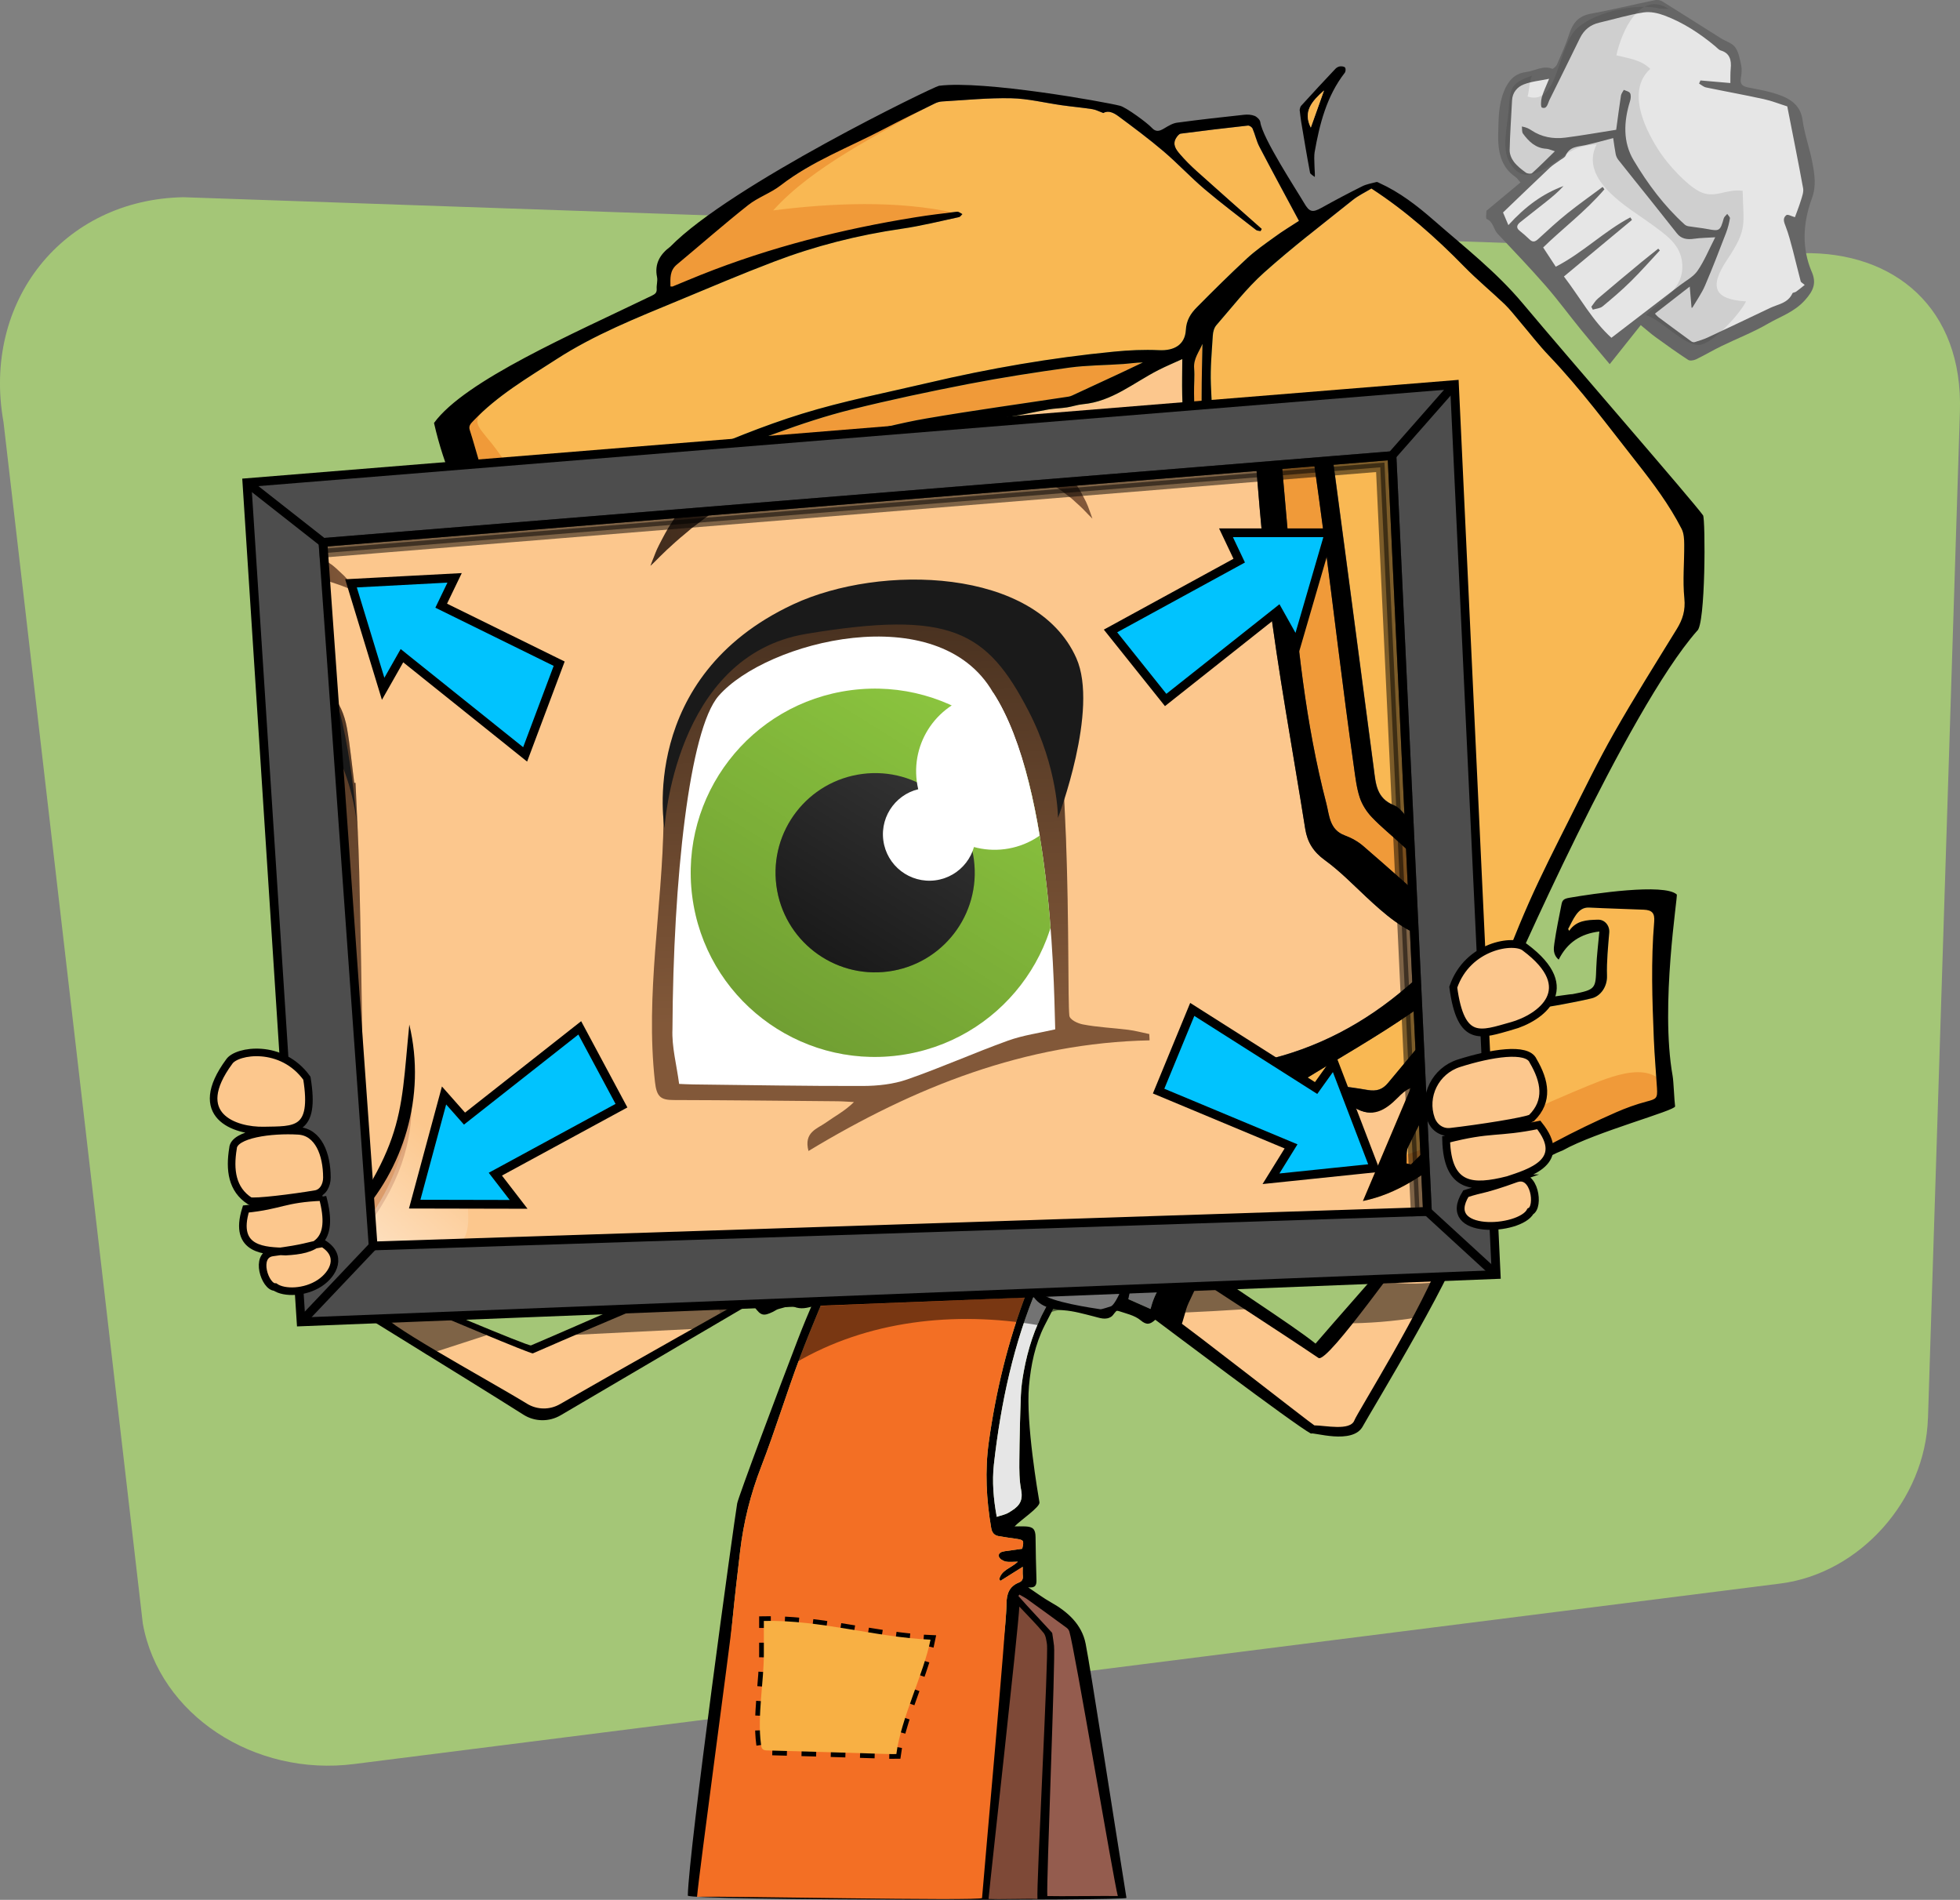 <?xml version="1.0" encoding="UTF-8"?><svg xmlns="http://www.w3.org/2000/svg" xmlns:xlink="http://www.w3.org/1999/xlink" viewBox="0 0 447.4 433.58"><rect x="0" y="0" width="447.4" height="433.58" fill="#808080" stroke="none"/><defs><style>.cls-1{fill:#f09a39;}.cls-1,.cls-2,.cls-3,.cls-4,.cls-5,.cls-6,.cls-7,.cls-8,.cls-9,.cls-10,.cls-11,.cls-12,.cls-13,.cls-14,.cls-15,.cls-16,.cls-17,.cls-18,.cls-19,.cls-20,.cls-21,.cls-22,.cls-23,.cls-24,.cls-25,.cls-26,.cls-27,.cls-28,.cls-29,.cls-30,.cls-31,.cls-32,.cls-33,.cls-34,.cls-35,.cls-36,.cls-37,.cls-38,.cls-39,.cls-40,.cls-41,.cls-42,.cls-43,.cls-44,.cls-45,.cls-46,.cls-47,.cls-48,.cls-49{fill-rule:evenodd;}.cls-2{fill:#7e4937;}.cls-3{fill:url(#New_Gradient_Swatch_5-6);}.cls-3,.cls-23,.cls-29,.cls-36,.cls-41,.cls-45{opacity:.2;}.cls-4{fill:#1a1a1a;}.cls-5{fill:#f2f2f2;}.cls-50{clip-path:url(#clippath-4);}.cls-51{stroke-dasharray:3.44 3.44;}.cls-51,.cls-6,.cls-52,.cls-13,.cls-14,.cls-53,.cls-25,.cls-39,.cls-54,.cls-55,.cls-48{stroke:#000;stroke-miterlimit:10;}.cls-51,.cls-13,.cls-53,.cls-56,.cls-54,.cls-55{fill:none;}.cls-51,.cls-53,.cls-54,.cls-55{stroke-width:2.13px;}.cls-6,.cls-52,.cls-13,.cls-25,.cls-48{stroke-width:2px;}.cls-6,.cls-10,.cls-57,.cls-17,.cls-18,.cls-20,.cls-21,.cls-58,.cls-24,.cls-59,.cls-60,.cls-61,.cls-40,.cls-43,.cls-62,.cls-47{opacity:.5;}.cls-52,.cls-48{fill:#01c3fe;}.cls-7{fill:#db9c6b;}.cls-8,.cls-63{fill:#825839;}.cls-9{fill:#fff;}.cls-10{fill:url(#linear-gradient);}.cls-10,.cls-57,.cls-21,.cls-59,.cls-61,.cls-47{mix-blend-mode:overlay;}.cls-11{fill:#8cc63f;}.cls-12{fill:url(#New_Gradient_Swatch_6);}.cls-14{stroke-width:1.78px;}.cls-14,.cls-16,.cls-39{fill:#fcc78d;}.cls-64{clip-path:url(#clippath-1);}.cls-15{fill:url(#New_Gradient_Swatch_5-13);}.cls-65{isolation:isolate;}.cls-17{fill:url(#New_Gradient_Swatch_5-4);}.cls-18{fill:url(#New_Gradient_Swatch_5-15);}.cls-19{fill:#e6e6e6;}.cls-20{fill:url(#New_Gradient_Swatch_5-12);}.cls-21{fill:url(#New_Gradient_Swatch_5-11);}.cls-22{fill:#a1432f;}.cls-66{clip-path:url(#clippath-3);}.cls-58{fill:url(#New_Gradient_Swatch_5-9);}.cls-23{fill:url(#New_Gradient_Swatch_5-17);}.cls-24{fill:url(#New_Gradient_Swatch_5-7);}.cls-59{fill:url(#New_Gradient_Swatch_5-19);}.cls-25{fill:#4d4d4d;}.cls-26{fill:url(#New_Gradient_Swatch_7);}.cls-56{clip-rule:evenodd;}.cls-27{fill:#666;}.cls-28{fill:url(#New_Gradient_Swatch_5-2);}.cls-29{fill:url(#New_Gradient_Swatch_5-10);}.cls-30{fill:#f9b853;}.cls-31{fill:url(#New_Gradient_Swatch_5-5);}.cls-67{fill:#a4c677;}.cls-32{fill:#f8b044;}.cls-68{clip-path:url(#clippath-2);}.cls-34{fill:#d96c57;}.cls-35{fill:#333;}.cls-36{fill:url(#New_Gradient_Swatch_5-3);}.cls-37{fill:#f36f24;}.cls-38{opacity:.1;}.cls-60{fill:url(#New_Gradient_Swatch_5-20);}.cls-39{stroke-width:1.73px;}.cls-54{stroke-dasharray:3.2 3.2;}.cls-61{fill:url(#New_Gradient_Swatch_5-8);}.cls-40{fill:url(#New_Gradient_Swatch_5);}.cls-69{clip-path:url(#clippath);}.cls-42{fill:url(#New_Gradient_Swatch_7-2);}.cls-43{fill:url(#New_Gradient_Swatch_5-18);}.cls-44{fill:url(#New_Gradient_Swatch_5-16);}.cls-45{fill:url(#New_Gradient_Swatch_5-14);}.cls-55{stroke-dasharray:3.34 3.34;}.cls-46{fill:url(#New_Gradient_Swatch_6-2);}.cls-47{fill:url(#linear-gradient-2);}.cls-49{fill:#945c4e;}</style><radialGradient id="New_Gradient_Swatch_6" cx="-1317.97" cy="53.52" fx="-1317.97" fy="53.52" r="30.82" gradientTransform="translate(1482.24 -22.83) rotate(-8.4) scale(1 .94) skewX(.43)" gradientUnits="userSpaceOnUse"><stop offset="0" stop-color="#000"/><stop offset="1" stop-color="#000" stop-opacity="0"/></radialGradient><linearGradient id="New_Gradient_Swatch_5" x1="-1379.51" y1="153.01" x2="-1378.93" y2="142.51" gradientTransform="translate(1549.5 -25.68) rotate(-2.78)" gradientUnits="userSpaceOnUse"><stop offset="0" stop-color="#000"/><stop offset="1" stop-color="#000" stop-opacity="0"/></linearGradient><linearGradient id="New_Gradient_Swatch_7" x1="-1387.12" y1="145.14" x2="-1376.23" y2="135.28" gradientTransform="translate(1549.5 -25.68) rotate(-2.78)" gradientUnits="userSpaceOnUse"><stop offset="0" stop-color="#fff"/><stop offset="1" stop-color="#fff" stop-opacity="0"/></linearGradient><linearGradient id="New_Gradient_Swatch_5-2" x1="-1323.08" y1="84.96" x2="-1327.41" y2="130.18" xlink:href="#New_Gradient_Swatch_5"/><clipPath id="clippath"><path class="cls-56" d="M245.5,171.52c-1.61.24-3.27.33-4.84.75-3.5.95-6.93,2.17-10.45,3.08-1.44.37-3.03.42-4.53.3-5.68-.44-11.36-1.01-17.03-1.54-.49-.05-.98-.11-1.44-.17-.09-1.92-.45-3.78-.22-5.57,1.29-15,4.13-30,7.35-33.15,5.27-5.13,22.88-8.13,27.64,1.87,5.49,10.1,3.56,32.55,3.52,34.42Z"/></clipPath><linearGradient id="New_Gradient_Swatch_5-3" x1="-1342.41" y1="130.61" x2="-1317.26" y2="99.75" xlink:href="#New_Gradient_Swatch_5"/><linearGradient id="New_Gradient_Swatch_5-4" x1="-1336.85" y1="123.82" x2="-1323.24" y2="107.13" xlink:href="#New_Gradient_Swatch_5"/><linearGradient id="New_Gradient_Swatch_5-5" x1="-1387.62" y1="79.42" x2="-1391.9" y2="124.15" xlink:href="#New_Gradient_Swatch_5"/><clipPath id="clippath-1"><path class="cls-56" d="M173.47,167.69c0,2.36-.31,2.85-2.61,2.65-4.85-.42-10.39-1.16-14.61-3.92-1.06-.69,2.36-20.36,3.43-25.64,2.17-11.77,14.69-7.41,14.97-4.83,2.07,6.14-1.18,31.24-1.18,31.74Z"/></clipPath><linearGradient id="New_Gradient_Swatch_5-6" x1="-1392.81" y1="123.19" x2="-1373.95" y2="100.06" xlink:href="#New_Gradient_Swatch_5"/><linearGradient id="New_Gradient_Swatch_5-7" x1="-1388.19" y1="117.46" x2="-1377.98" y2="104.95" xlink:href="#New_Gradient_Swatch_5"/><linearGradient id="New_Gradient_Swatch_5-8" x1="-1346.55" y1="75.94" x2="-1301.68" y2="75.94" xlink:href="#New_Gradient_Swatch_5"/><linearGradient id="New_Gradient_Swatch_5-9" x1="-1396.08" y1="78.2" x2="-1376.37" y2="78.2" xlink:href="#New_Gradient_Swatch_5"/><linearGradient id="New_Gradient_Swatch_5-10" x1="-1012.76" y1="245.51" x2="-998.91" y2="281.8" gradientTransform="translate(1231.01)" xlink:href="#New_Gradient_Swatch_5"/><linearGradient id="New_Gradient_Swatch_5-11" x1="-1012.76" y1="245.51" x2="-998.91" y2="281.8" gradientTransform="translate(1231.01)" xlink:href="#New_Gradient_Swatch_5"/><linearGradient id="linear-gradient" x1="-998.53" y1="292.9" x2="-989.47" y2="267.75" gradientTransform="translate(1231.01)" gradientUnits="userSpaceOnUse"><stop offset="0" stop-color="#000"/><stop offset="1" stop-color="#fff"/></linearGradient><linearGradient id="linear-gradient-2" x1="-1034.32" y1="289.4" x2="-1023.77" y2="260.11" xlink:href="#linear-gradient"/><clipPath id="clippath-2"><polygon class="cls-56" points="73.72 123.79 317.74 103.98 325.83 276.49 85.17 284.35 73.72 123.79"/></clipPath><radialGradient id="New_Gradient_Swatch_6-2" cx="-1834.79" cy="737.79" fx="-1834.79" fy="737.79" r="30.82" gradientTransform="translate(3792.5 -2099.9) rotate(-13.03) scale(2.26 2.12) skewX(.43)" xlink:href="#New_Gradient_Swatch_6"/><linearGradient id="New_Gradient_Swatch_5-12" x1="-1385.79" y1="313.97" x2="-1384.47" y2="290.23" gradientTransform="translate(1428.98 -192.12) rotate(-7.41)" xlink:href="#New_Gradient_Swatch_5"/><linearGradient id="New_Gradient_Swatch_7-2" x1="-1402.99" y1="296.16" x2="-1378.37" y2="273.88" gradientTransform="translate(1428.98 -192.12) rotate(-7.41)" xlink:href="#New_Gradient_Swatch_7"/><linearGradient id="New_Gradient_Swatch_5-13" x1="-1258.21" y1="160.11" x2="-1267.99" y2="262.34" gradientTransform="translate(1428.98 -192.12) rotate(-7.41)" xlink:href="#New_Gradient_Swatch_5"/><clipPath id="clippath-3"><path class="cls-56" d="M240.86,234.92c-3.58.83-7.32,1.33-10.78,2.58-7.72,2.78-15.23,6.15-22.98,8.84-3.18,1.11-6.75,1.49-10.15,1.5-12.89.04-25.78-.21-38.66-.35-1.11-.01-2.22-.08-3.27-.12-.56-4.31-1.7-8.44-1.52-12.5.16-34.04,3.83-68.37,10.53-76.05,10.93-12.53,50.08-22.5,62.62-.83,14.22,21.75,13.97,72.7,14.22,76.93Z"/></clipPath><linearGradient id="New_Gradient_Swatch_5-14" x1="-1296.74" y1="262.96" x2="-1239.87" y2="193.19" gradientTransform="translate(1428.98 -192.12) rotate(-7.41)" xlink:href="#New_Gradient_Swatch_5"/><linearGradient id="New_Gradient_Swatch_5-15" x1="-1284.17" y1="247.62" x2="-1253.4" y2="209.87" gradientTransform="translate(1428.98 -192.12) rotate(-7.41)" xlink:href="#New_Gradient_Swatch_5"/><linearGradient id="New_Gradient_Swatch_5-16" x1="-1404.12" y1="147.58" x2="-1413.79" y2="248.71" gradientTransform="translate(1428.98 -192.12) rotate(-7.41)" xlink:href="#New_Gradient_Swatch_5"/><clipPath id="clippath-4"><path class="cls-56" d="M77.85,239.42c.41,5.33-.18,6.47-5.39,6.44-11-.06-23.62-.72-33.64-6.16-2.52-1.37,1.61-46.3,3.06-58.4,2.75-26.92,31.76-19.37,32.85-13.62,5.77,13.45,3.04,70.61,3.12,71.74Z"/></clipPath><linearGradient id="New_Gradient_Swatch_5-17" x1="-1415.85" y1="246.55" x2="-1373.21" y2="194.24" gradientTransform="translate(1428.98 -192.12) rotate(-7.41)" xlink:href="#New_Gradient_Swatch_5"/><linearGradient id="New_Gradient_Swatch_5-18" x1="-1405.4" y1="233.6" x2="-1382.33" y2="205.3" gradientTransform="translate(1428.98 -192.12) rotate(-7.41)" xlink:href="#New_Gradient_Swatch_5"/><linearGradient id="New_Gradient_Swatch_5-19" x1="-1311.26" y1="139.72" x2="-1209.83" y2="139.72" gradientTransform="translate(1428.98 -192.12) rotate(-7.41)" xlink:href="#New_Gradient_Swatch_5"/><linearGradient id="New_Gradient_Swatch_5-20" x1="-1423.25" y1="144.84" x2="-1378.69" y2="144.84" gradientTransform="translate(1428.98 -192.12) rotate(-7.41)" xlink:href="#New_Gradient_Swatch_5"/></defs><g class="cls-65"><g id="Layer_1"><g id="_7"><path class="cls-67" d="M440.08,323.69c-.6,18.63-15.53,35.35-33.57,37.69l-325.62,41.2c-22.82,2.95-44.54-11.2-48.29-32.04L.8,96.33c-4.96-27.55,13.58-50.82,41.07-51.32l369.64,12.77c20.86-.4,36.63,12.47,35.87,36.18l-7.29,229.74Z"/><g id="other"><path class="cls-27" d="M413.54,62c-2.24-5.27-2.08-10.94.07-16.77,1.03-2.8.59-5.45.11-8.03-.61-3.31-1.8-6.46-2.26-9.81-.42-3.06-2.34-4.52-4.66-5.47-2.33-.95-4.93-1.41-7.46-1.9-1.33-.26-2.25-.56-1.95-2.27.16-.94.25-1.94.07-2.82-.31-1.45-.58-3.05-1.39-4.15-.72-.99-2.18-1.36-3.28-2.06-4.45-2.8-8.88-5.63-13.34-8.4-.45-.28-1.13-.4-1.67-.29-4.9,1.01-9.79,2.2-14.69,3.11-2.79.51-4.12,2.14-4.94,4.77-.73,2.31-1.77,4.55-2.74,6.79-.18.42-.9,1.07-1.07,1-2.04-.84-4.03.48-6.03.75-2.59.34-4.01,1.96-4.99,4.35-1.32,3.23-1.24,6.51-1.33,9.72-.11,3.87.56,7.57,3.87,9.81.45.31.76.81,1.21,1.31-2.71,2.26-5.27,4.39-7.77,6.47,0,.63-.21,1.77.07,1.88,1.51.61,1.53,2.34,2.48,3.35,3.71,3.94,7.45,7.85,11.01,11.93,2.79,3.2,5.31,6.65,8,9.95,2.1,2.59,4.27,5.13,6.58,7.89,2.46-3.09,4.8-6.03,7.09-8.91,1.28,1.05,2.32,1.98,3.44,2.79,2.43,1.76,4.87,3.51,7.39,5.15.4.26,1.27.12,1.81-.14,1.93-.93,3.79-2.05,5.72-2.98,3.57-1.74,7.28-3.17,10.72-5.17,2.82-1.64,5.92-2.6,8.37-5.31,2.07-2.29,2.66-3.99,1.57-6.54Z"/><path class="cls-19" d="M354.9,34.54c-1.89,1.84-3.49,3.46-5.18,4.97-.27.24-1.09.12-1.44-.13-.98-.72-1.97-1.48-2.7-2.44-.55-.72-1-1.76-.98-2.7.08-3.77.37-7.56.55-11.34.08-1.8,1.21-3.06,2.63-3.62,1.77-.7,3.68-.85,5.83-1.3-.7,1.74-1.32,2.97-1.68,4.25-.21.77-.27,2.22.05,2.33,1.18.41,1.31-.95,1.68-1.69,2.36-4.71,4.66-9.46,6.99-14.18.94-1.91,2.41-3.06,4.41-3.52,3.36-.78,6.7-1.8,10.07-2.33,1.6-.25,3.34.15,4.82.7,4.3,1.62,8.09,4.11,11.58,7.02.41.34.78.81,1.27.96,2.02.6,2.47,2.14,2.26,4.18-.1.99-.05,1.97-.08,3.25-2.35-.2-4.59-.4-6.83-.59-.1.24-.21.47-.31.71.53.31,1.02.77,1.61.89,4.38.91,8.79,1.7,13.16,2.66,1.81.39,3.53,1.09,5.36,1.66,1.2,6.14,2.47,12.4,3.62,18.7.15.83-.23,1.86-.51,2.77-.41,1.34-.94,2.65-1.36,3.82-.74-.2-1.64-.73-1.97-.47-.88.71-.53,1.59-.17,2.51.69,1.76,1.16,3.64,1.66,5.5.62,2.35,1.16,4.73,1.79,7.07.07.27.45.43.92.85-.57.45-1.26,1.02-1.97,1.54-.25.18-.73.17-.82.36-1.07,2.32-3.29,2.47-5.11,3.35-4.74,2.27-9.49,4.52-14.24,6.74-.95.44-1.96.74-2.94,1.05-.24.08-.59,0-.79-.15-2.51-1.83-5.02-3.67-7.51-5.53-.23-.17-.41-.4-.81-.81,2.64-2.05,5.2-4.04,7.95-6.18.14,1.63.27,3.2.41,4.83-.04,0,.16.02.21-.05.98-1.65,2.11-3.25,2.86-4.98,1.72-4,3.27-8.06,4.83-12.11.4-1.05.68-2.15.86-3.24.05-.33-.4-.69-.61-1.03-.28.34-.7.65-.8,1.02-.79,2.84-.98,2.96-3.62,2.45-1.45-.28-2.95-.41-4.41-.65-.33-.05-.67-.2-.91-.42-4.65-4.2-8.39-9.22-11.63-14.65-2.42-4.06-2.32-8.68-.81-13.53.18-.57.24-1.34,0-1.77-.23-.42-.93-.52-1.43-.76-.22.43-.58.86-.65,1.3-.4,2.62-.74,5.24-1.09,7.81-4.18.65-7.89,1.32-11.61,1.79-2.83.36-5.46-.15-7.74-1.67-.56-.37-1.15-.69-2.18-.87.08.55-.03,1.25.26,1.63,1.33,1.8,2.87,3.33,5.37,3.46.52.03,1,.29,1.93.57Z"/><path class="cls-19" d="M368.24,31.54c.18,1.2.33,2.41.56,3.6.09.46.29.93.56,1.28,2.39,3.03,4.82,6.03,7.23,9.04,2.07,2.6,4.14,5.2,6.2,7.81.98,1.25,2.31,1.45,3.91,1.22,1.45-.21,2.89-.21,4.83-.34-1.49,2.9-2.52,5.45-4.05,7.66-.95,1.37-2.66,2.25-4.05,3.32-5.15,3.96-10.32,7.91-15.6,11.96-4.29-3.85-7.14-9.14-10.84-13.99,5.26-4.37,10.39-8.64,15.53-12.91-.12-.19-.25-.39-.37-.58-5.93,3.12-10.84,8.08-17.02,11.26-.83-1.27-1.9-2.9-2.88-4.39,4.35-4.26,9.65-8.22,13.98-13.27-.13-.18-.27-.36-.4-.55-2.68,2-5.42,3.92-8.04,6.02-2.3,1.85-4.49,3.86-6.67,5.87-.79.73-1.32.72-1.96.11-.74-.71-1.51-1.39-2.31-2.02-.8-.64-.63-1.29.15-1.92,1.96-1.58,3.96-3.1,5.92-4.67,1.39-1.1,2.75-2.24,3.98-3.59-4.67,1.71-8.65,4.58-12.59,8.92-.43-1.02-.83-1.96-1.22-2.89,3.32-3.18,6.98-6.71,10.68-10.21.67-.63,1.47-1.09,2.21-1.64.48-.36,1.17-.64,1.39-1.11.97-2.15,2.76-2.02,4.45-2.39,2.1-.46,4.2-1.05,6.4-1.62ZM363.25,70.02c.11.22.22.43.33.65.76-.24,1.67-.27,2.25-.76,2.23-1.84,4.44-3.73,6.5-5.77,2.27-2.24,4.38-4.65,6.56-6.99-.12-.13-.25-.27-.37-.4-1.29,1.03-2.6,2.05-3.87,3.1-3.32,2.76-6.65,5.51-9.94,8.32-.58.5-.98,1.23-1.47,1.85Z"/><path class="cls-38" d="M380.89,2.01c-6.54-4.2-10.71,5.08-11.93,10.62,2.74.68,5.62.99,7.74,3.09-5.78,5.26-.7,14.69,2.3,19.14,1.87,2.78,5.85,7.21,8.83,8.79,3.54,1.87,6.02-.62,9.96-.11.12,7.65,1.24,8.59-3.55,15.75-4.24,6.34-2.84,9.06,4.33,9.49-1.49,3-7.75,9.79-10.69,9.94-3.6.18-8.64-5.79-12.18-6.8,3.78-3.69,8.72-5.95,8.29-11.78-.33-4.38-3.77-6.57-7.16-9.07-4.69-3.45-16.55-9.9-12.38-18.11-4.94.28-6.66,2.02-10.16,4.47-3.92,2.75-7.31,4.02-9.83-.61-1.65-3.02-.43-7.86-.11-11.5.45-5.15.23-6.23,5.34-8.05-.62,1.45-.57,3.16-1,4.77,7.19,2.24,6.74-11.66,11.43-15.7,4.54-3.92,14-5.64,18.68-4.38"/><path class="cls-33" d="M296.66,25.12c.05-.15.07-.67.35-.98,2.57-2.84,5.18-5.64,7.81-8.43.26-.28.67-.51,1.04-.56.39-.05.97.02,1.17.27.19.25.15.91-.06,1.18-4.15,5.35-5.75,11.68-6.89,18.15-.24,1.37.15,5.19.04,5.64-.38-.33-1.02-.61-1.09-1-.73-3.86-1.37-7.74-2.02-11.62-.13-.78-.2-1.57-.34-2.65ZM302.23,20.65c-2.74,2.41-4.87,4.78-3.02,8.47.97-2.72,1.96-5.48,3.02-8.47Z"/><path class="cls-30" d="M357.97,212.05c.6-1.09,1.09-2.26,1.82-3.26.69-.95,1.56-1.73,2.97-1.65,4.15.22,17.22-3.95,16.66.75-1.06,8.87-2.25,20.31-1.88,29.2.16,3.75.49,7.49.72,11.24.15,2.36-.14,2.49-2.42,3.09-2.35.62-4.68,1.47-6.91,2.44-9.51,4.16-18.69,9.02-27.36,14.66-7.03,4.58-13.33,10.26-18.69,16.82-.91,1.12-1.92,1.36-3.14,1.09-1.12-.25-2.23-.6-3.29-1.02-9.57-3.82-19.6-5.95-29.67-7.9-8.84-1.71-17.64-3.63-26.53-4.98-9.43-1.43-18.97-1.44-28.44-.28-9.07,1.11-17.79,3.73-26.38,6.8-3.05,1.09-6.24,1.77-9.3,2.82-2.74.94-5.39,2.13-8.08,3.2-3.53,1.4-7.03,2.86-10.6,4.15-1.17.42-2.5.38-3.75.57-1.71.27-3.41.72-5.12.81-3.57.19-6.7-1.1-9.47-3.32-.34-.28-.73-.52-1.14-.69-9.31-3.93-17.55-9.57-25.42-15.81-1.24-.98-1.48-2.2-.61-3.47,2.53-3.71,5.09-7.41,7.67-11.09,1.29-1.85,2.82-2.92,5.36-2.73,3.58.26,7.2-.13,10.8-.02,1.66.05,3.31.56,4.94.99.31.08.75.95.63,1.18-1.01,1.91-2.14,3.76-3.24,5.63-.19-.08-.37-.15-.55-.23.33-1.35.66-2.71,1.09-4.43-2.61.02-5.15-.03-7.67.12-.54.03-1.22.74-1.5,1.31-.9,1.84-1.69,3.74-2.43,5.65-.43,1.11-.52,2.25.42,3.21.21.21.43.49.69.56,5.78,1.47,11.66,2.39,17.6,2.7,1.97.1,3.97-.41,5.94-.71,3.41-.52,6.81-1.12,10.22-1.63,1.35-.2,2.17-.83,2.39-2.22.19-1.23.37-2.46.72-3.65.14-.49.68-1.17,1.1-1.23,8.85-1.04,17.23-3.96,25.75-6.32,2.69-.74,5.32-1.73,7.97-2.63,4.77-1.62,9.63-3.02,14.29-4.93,8.52-3.5,16.42-8.27,23.42-14.18,6.08-5.12,11.05-11.42,15.27-18.24,2.61-4.21,5.43-8.29,7.99-12.53,1.01-1.67,2.29-2.1,4.06-2.08,3.14.03,6.29,0,9.43-.16.72-.03,1.57-.45,2.09-.97,3.97-3.95,7.2-8.43,9.49-13.56.45-1.01,1.05-1.97,1.34-3.02.82-2.98,1.52-5.99,2.27-8.99.15-.58.33-1.14.52-1.79,2.06.43,3.29,1.82,4.5,3.23.09.11.19.22.31.31,1.58,1.19,1.72,1.78.75,3.52-4.21,7.56-8.42,15.12-12.66,22.66-.84,1.48-1.76,2.92-2.76,4.29-4.02,5.54-6.74,11.81-9.97,17.79-1.07,1.98-2.3,3.89-3.22,5.94-1.37,3.04-2.53,6.18-3.77,9.28.11.09.21.18.31.26.42-.52.94-.98,1.26-1.55,2.97-5.44,5.79-10.96,8.88-16.33,2.98-5.2,6.24-10.24,9.34-15.38,4.48-7.41,8.88-14.87,13.43-22.24,1.25-2.02,2.9-3.78,4.36-5.66,1.65.64,2.57,2.53,4.84,1.81-10.56-9.66-22.35-16.84-34.76-23.11-.69,1.16-.71,1.18.21,1.86,1.09.8,2.18,1.59,3.31,2.34.92.61,1.19,1.22.75,2.37-1.88,4.84-3.92,9.65-5.31,14.63-.97,3.49-3.75,5.12-5.9,7.43-1.11,1.19-2.44,2.17-3.68,3.25-.15-.04-.29-.09-.44-.13.08-.55.01-1.18.27-1.62,1.71-2.93,3.65-5.75,5.21-8.76,1.32-2.54,2.23-5.29,3.01-8.09-1.87,2.01-3.73,4.04-5.62,6.04-1.34,1.42-2.73,2.79-4.08,4.19-.61.62-1.22.79-2.14.55-2.16-.56-4.36-.93-6.6-1.39,4.08-2.09,8.06-3.92,11.82-6.11,3.89-2.26,5.88-6.46,9.18-9.62-1.41-1.66-2.77-3.24-4.09-4.84-1.24-1.5-2.45-3.04-3.67-4.55-.53-.66-.95-1.58-1.64-1.92-1.71-.85-1.65-2.32-1.73-3.82-.66-13-1.3-26-2-39-.38-7.1-1.01-14.18-1.28-21.28-.14-3.69.21-7.39.44-11.09.05-.8.3-1.76.81-2.35,3.55-4.07,6.87-8.42,10.88-12,6.48-5.79,13.4-11.1,20.2-16.54,1.31-1.05,2.89-1.79,4.31-2.66,7.84,5.08,14.72,11.19,21.18,17.82,2.93,3,6.2,5.68,9.23,8.58,1.25,1.2,2.32,2.61,3.45,3.94,2.24,2.62,4.34,5.37,6.71,7.86,7.28,7.62,13.51,16.08,20.01,24.33,3.79,4.81,7.44,9.69,10.23,15.14.53,1.03.58,2.38.6,3.58.03,4.1-.38,8.24.03,12.29.28,2.72-.38,4.81-1.73,7-4.85,7.88-9.78,15.72-14.35,23.76-3.63,6.38-6.85,13.01-10.14,19.58-3.17,6.31-6.38,12.6-9.24,19.05-3.04,6.86-5.7,13.88-8.52,20.84-.13.32-.23.66-.32,1-.42,1.48.06,2.13,1.61,2.28,4.77.48,9.5.15,14.2-.73,2.45-.46,4.9-.92,7.33-1.5,2.06-.5,3.57-2.7,3.5-5.12-.11-3.28.24-6.59.51-9.88.13-1.56-.99-3-2.59-2.95-2.45.07-4.91.14-6.55,2.55-.08-.13-.15-.26-.22-.39Z"/><path class="cls-30" d="M251.85,25.79c1.15-.67,2.41-.02,3.43.74,3.49,2.59,6.98,5.19,10.29,8,3.24,2.75,6.15,5.9,9.39,8.65,3.81,3.23,7.81,6.24,11.75,9.31.25.2.68.17,1.02.25.09-.16.17-.33.26-.49-4.93-4.37-9.88-8.73-14.78-13.13-1.37-1.24-2.7-2.55-3.9-3.95-.87-1.01-1.77-2.19-.86-3.67.25-.41.66-.94,1.06-1,5.11-.67,10.22-1.27,15.33-1.84.34-.04.92.35,1.06.68.58,1.36.89,2.86,1.57,4.16,2.91,5.58,5.93,11.11,9.03,16.91-1.75,1.14-3.65,2.3-5.45,3.59-2.22,1.6-4.48,3.17-6.48,5.02-3.9,3.6-7.66,7.34-11.39,11.11-1.38,1.39-2.39,2.94-2.51,5.16-.19,3.38-2.64,4.79-6.13,4.63-3.43-.16-6.91,0-10.34.34-14.27,1.4-28.37,3.83-42.32,7.11-9.64,2.27-19.41,4.15-28.86,7.07-8.92,2.75-17.61,6.34-26.16,10.12-6.43,2.84-11.81,7.49-17.12,12.08-.11.09-.17.24-.08.11,2.87,5.55,5.63,10.97,8.49,16.34,1.08,2.02,2.36,3.94,3.63,5.86.54.82.68,1.54.37,2.5-1.11,3.47-2.13,6.97-3.22,10.56-1.34-.69-2.75-1.21-3.95-2.05-6.49-4.58-13.12-8.97-18.2-15.3-5.79-7.21-11.1-14.74-15.09-23.06-2.02-4.23-3.01-8.95-4.48-13.45-.31-.93.19-1.44.78-2.06,5.51-5.82,12.36-9.81,19-14.1,8.72-5.64,18.31-9.44,27.84-13.39,7.26-3.01,14.49-6.09,21.82-8.88,9.43-3.59,19.16-6.06,29.16-7.51,4.4-.64,8.73-1.74,13.08-2.66.29-.06.52-.45.77-.69-.4-.19-.83-.59-1.21-.54-3.18.37-6.36.76-9.52,1.27-16.75,2.7-33.12,6.83-48.91,13.12-2.18.87-4.35,1.79-6.52,2.68-.08.03-.2,0-.48-.02-.03-1.82-.21-3.61,1.47-5,5.42-4.51,10.72-9.16,16.24-13.54,2.25-1.79,5.16-2.75,7.43-4.51,7.17-5.55,15.63-8.68,23.53-12.84,3.85-2.02,7.76-3.93,11.66-5.86.53-.26,1.14-.44,1.72-.47,5.24-.3,10.5-.84,15.73-.73,3.87.08,7.71,1.06,11.57,1.6,2.31.33,4.65.53,6.96.89.79.12,1.55.53,2.5.88Z"/><path class="cls-30" d="M302.23,20.65c-1.07,3-2.05,5.75-3.02,8.47-1.84-3.69.29-6.06,3.02-8.47Z"/><path class="cls-1" d="M362.35,247.87c-6.55,2.68-32.64,13.75-34.67,18.29-7.51-5.6-34.6-23.92-33.39-28.72.84-3.33,20.1-46.73,22.75-50.87,4.44-6.95,8.73,2.82,16.27,2.17-1.96-9.37-24.63-22.71-27.12-23.92-2.22-1.08-3.86-2.99-6.12-3.99-3.66.71-7.3,10.82-8.35,14.53-1.04,3.68-.6,5.39-3.43,7.75-2.38,1.98-6.29,3.49-9.08,3.99.38-3.23,2.2-6.1,2.95-8.99-.11-.03-.22-.06-.33-.09-1.08-.47-11.66,11.76-12.69,12.72-6.62,6.08-13.24,12.04-20.94,16.71-18.48,11.19-36.61,22.35-53.56,36.01-7.34,5.91-9.82,14.79-11.18,23.53-.77,4.94-29.48,9.66-35.66,5.6-2.88-1.89-8.34-5.27-8.57-9.21-.17-3.01,3.44-7.77,4.81-10.36-3.29-4.06-14.85,15.05-12.79,18.14,1.73,2.59,34.1,22.19,38.6,23.05,6.05,1.15,16.31-7.15,22.14-9.27,3.21-1.17,32.94-11.68,40.27-12.57,3.93-.48,7.45-1.23,11.22-1.99,3.79-.76,66.39,13.92,73.46,15.52,3.94.89,5.26,1.88,8.33-.78,2.54-2.2,21.82-18.11,29.98-22.49,7.75-4.16,17.54-10.05,26.28-11.18-2.22-10.31-12.06-6.5-19.19-3.58ZM276.2,154.36c.66.3,1.3.73,1.81,1.25,2.42,2.46,4.8,4.96,7.18,7.46,1.13,1.19,2.75,1.38,3.9.33-.6-.59-1.23-1.14-1.8-1.75-1.8-1.94-3.58-3.9-5.37-5.84-.94-1.02-1.95-1.97-2.82-3.05-.48-.6-.88-1.35-1.06-2.09-.24-1.01-.28-2.08-.34-3.13-.98-16.27-1.11-32.59-3.15-48.8-.35-2.77-.26-5.6-.26-8.4,0-3.95.12-7.9.19-11.85-.76,1.81-2.07,3.38-1.9,5.55.15,1.89-.05,3.8-.02,5.7.07,4.9.2,9.79.26,14.69.07,6.3.09,12.6.14,18.9,0,.9.04,1.8.04,2.7,0,8.36.18,16.72,1.63,24.98.21,1.17.08,2.66,1.58,3.35ZM148.27,152.63c1.71-5.13,3.32-10.07,4.93-14.85.07-.09.1-.18.12-.27.09-.3.18-.6.27-.9,2.99-8.86,6.01-17.16,9.74-24.95-4.55,1.57-10.75,3.13-15.66,5.55-.26-.07-.52-.15-.79-.28.95-.59,1.71-1.15,2.55-1.57,5.54-2.79,11.12-5.5,16.63-8.34,4.49-2.32,9.22-3.8,14.18-4.71,4.38-.81,8.72-1.79,13.07-2.75,6.06-1.34,12.05-3.01,18.16-4.05,10.78-1.85,21.63-3.33,32.44-4.98.29-.04.58-.15.85-.27,3.68-1.7,7.35-3.4,11.02-5.11,1.71-.8,3.4-1.61,5.1-2.42-1.57.02-3.05.26-4.54.36-4.09.29-8.21.27-12.26.82-7.68,1.06-15.35,2.25-22.96,3.72-8.94,1.73-17.85,3.62-26.68,5.81-5.81,1.44-11.53,3.33-17.16,5.38-8.13,2.96-16.23,6.01-23.75,10.39-2.89,1.68-5.76,3.4-8.62,5.15-.63.39-1.18.94-1.67,1.5-1.16,1.32-1.31,3.02-.44,4.55,2.63,4.65,4.81,9.58,8.37,13.65.17.2.18.54.27.81.28.85.56,1.69.84,2.54-18.9-2.2-34.87-29.92-40.12-36.31-3.77-4.59-4.55-4.93-.54-8.67,2.77-2.58,5.92-5.09,8.98-7.32,8.21-5.99,54.81-30.7,97.25-36.54-13.09-2.88-27.97-2.24-41.36-.55,8.98-10.01,24.02-17.27,35.65-23.96l2.02-1.14c-14.95,5.94-28.13,14.09-41.59,22.66-5.28,3.36-27.47,13.02-20.58,21.9-2.16,2.01-4.94,2.59-7.68,3.87-8.84,4.1-18.03,9.57-26.25,14.92-3.15,2.05-10.88,5.98-12.55,9.44-1.58,3.27,1.56,6.91,3.12,10.24,4.28,9.15,7.41,21.1,14.22,28.86,7.18,8.19,18.24,9.75,25.45,17.84Z"/><path class="cls-16" d="M294.99,189.71c1.39.33,2.03-.38,2.51-1.3,1.77-3.31,1.92-6.65.08-10.04,1.85-1.85,4.58-2.72,6.12-4.96-.09-.2-.19-.39-.28-.59-.88.29-1.87.4-2.62.89-2.69,1.73-5.3,3.59-7.94,5.41-.32.22-.63.45-1.26.89.7-1.82,1.32-3.27,1.82-4.77.82-2.47,1.58-4.95,2.33-7.44.6-2.01,1.04-2.22,3.1-2.2,3.41.03,5.8,2.26,8.53,3.76.31.17.57.75.57,1.14-.01,2.64.16,5.29-1.04,7.8-1.95,4.06-3.63,8.25-5.77,12.2-1.27,2.34-3.11,4.41-4.88,6.43-.57.66-1.75,1.01-2.68,1.08-2.08.16-4.19.11-6.28.02-.71-.03-1.47-.33-2.09-.7-.77-.45-.98-1.11-.48-2.03,1.82-3.32,3.51-6.72,5.36-10.02,1.31-2.35,3.31-4.07,5.64-5.68,1.66,3.62.98,6.87-.74,10.12Z"/><path class="cls-16" d="M269.85,81.96c0,2.93-.07,5.54-.02,8.14.12,5.3.38,10.6.45,15.9.11,7.81-.11,15.63.22,23.42.34,7.99,1.18,15.97,1.79,23.95.11,1.36.64,2.38,1.72,3.31,1.4,1.19,2.59,2.64,3.83,4.01,1.73,1.9,3.49,3.73,5.94,4.72.31.13.56.4.84.62-.37,2.03-1.94,3.01-3.37,4.06-4.56,3.33-9.61,5.51-15.19,6.28-.45,2.55-.33,2.95,1.96,3.75,1.78.62,3.66.95,5.5,1.4.48.12,1.08.05,1.45.32,1.73,1.24,3.1.49,4.43-.65.4-.34.81-.69,1.39-.87-1.87,3.59-3.75,7.18-5.74,10.99,3.55-.44,6.41-2.14,9.56-4.3-.28.81-.41,1.24-.58,1.65-4.14,10.17-9.46,19.64-16.5,28.12-2.94,3.54-5.72,7.21-8.62,10.79-3.64,4.49-8.54,7.27-13.54,9.87-3.42,1.78-6.81,3.64-10.34,5.16-7.85,3.4-15.87,6.38-24.2,8.43-5.74,1.41-11.42,3.03-17.19,4.26-4.29.91-8.68,1.44-13.04,1.95-3.78.44-6.44-1.38-8.51-4.52-5.08-7.71-9.5-15.77-13.39-24.13-3.19-6.85-6.3-13.73-9.5-20.57-3.35-7.16-4.24-14.62-3.04-22.4.98-6.32,2.04-12.65,2.68-19.01.76-7.6,3.25-14.67,5.75-21.78,1.34-3.81,2.09-7.82,3.29-11.68,1.78-5.67,3.73-11.29,5.61-16.93.14-.43.38-.84.44-1.27.56-3.62,3.15-5.28,6.22-6.42,7.5-2.79,15.05-5.38,22.97-6.83,8.02-1.47,15.96-3.35,23.97-4.82,4.42-.81,8.94-1.1,13.39-1.76,2.97-.44,5.9-1.14,8.85-1.66,1.37-.24,2.78-.26,4.16-.46,1.22-.18,2.41-.62,3.64-.73,6.69-.6,11.65-4.94,17.3-7.81,1.75-.89,3.56-1.64,5.39-2.48Z"/><path class="cls-34" d="M209.55,214.72c-6.36-6.18-17.46,12.39-25.96,12.7-1.91.07-5.58.19-7.86-4.29-2.52,2.08-1.66,6.78-.47,8.68,1.56,2.31,5.4,4.01,7.53,4.3,5.32.71,10.5-.48,14.68-3.15,4.25-2.64,12.47-17.85,12.08-18.23Z"/><path class="cls-8" d="M164.79,212.11c-.51.84-.97,1.6-1.65,2.74-.5-.81-1.18-1.42-1.06-1.81.45-1.36,1.15-2.66,1.85-3.94.06-.11,1.12,0,1.23.21.87,1.73,2.58,2.59,4.21,3.33,4.81,2.21,9.77,3.85,15.37,2.92,3.57-.59,7.28-.55,10.78-1.37,6.16-1.44,10.77-3.19,14.2-4.25.91-.28,1.82-.6,2.66-1.04,1.42-.74,1.53-1.35.73-2.67-.27-.45-.47-.95-.78-1.56,3.9,1.06,6.38,3.4,6.56,6.01-.09.01-.24.07-.28.04-1.74-1.8-3.45-.96-5.51-.25-7.98,9.05-5.81,9.43-14.6,13.78-6.74,3.34-15.46,4.6-19.39,3.29-4.58-1.53-4.94-10.76-8.58-12.83-.54-.29-5.1-2.08-5.75-2.59Z"/><path class="cls-12" d="M164.79,212.11c-.51.84-.97,1.6-1.65,2.74-.5-.81-1.18-1.42-1.06-1.81.45-1.36,1.15-2.66,1.85-3.94.06-.11,1.12,0,1.23.21.87,1.73,2.58,2.59,4.21,3.33,4.81,2.21,9.77,3.85,15.37,2.92,3.57-.59,7.28-.55,10.78-1.37,6.16-1.44,10.77-3.19,14.2-4.25.91-.28,1.82-.6,2.66-1.04,1.42-.74,1.53-1.35.73-2.67-.27-.45-.47-.95-.78-1.56,3.9,1.06,6.38,3.4,6.56,6.01-.09.01-.24.07-.28.04-1.74-1.8-3.45-.96-5.51-.25-7.98,9.05-5.81,9.43-14.6,13.78-6.74,3.34-15.46,4.6-19.39,3.29-4.58-1.53-4.94-10.76-8.58-12.83-.54-.29-5.1-2.08-5.75-2.59Z"/><path class="cls-9" d="M171.01,213.37l3.96,8.06s4.23.85,6.38,1.08c16.27,1.68,26.56-7.4,26.56-7.4l1.81-5.16s-16.28,5.87-26.86,5.74c-8.31-.1-8.44-.97-11.86-2.31Z"/><path class="cls-22" d="M172.5,204.28c-2.69-1.14-2.68,8.43-1.09,9.25,1.98,1.03,6.25,2.41,10.11,2.64,6.75.41,16.66-1.28,21.35-4.05-.64.17-8.36-4.93-13.15-6.36-1.52-.45-3.2-.53-4.39.29-1.08.74-2.07,1.59-3.13,2.36-2,1.44-3.59,1.39-5.47-.12-1.08-.87-2.81-2.9-4.21-4.02Z"/><path class="cls-7" d="M180.15,173.4c-.31,5.29-2.73,9.51-6.47,13.47.88.52,1.61,1.08,2.43,1.41,2.34.94,4.82.96,7.24.49,1.32-.25,1.84.2,2.25,1.61-2.21,1.19-4.41,2.43-6.68,3.55-.35.18-1.18.01-1.43-.29-1.56-1.88-3.11-3.78-4.46-5.82-.4-.6-.62-1.94-.11-2.45,4.05-4.03,6.36-7.33,6.93-11.73.05-.08.15-.12.31-.25Z"/><path class="cls-40" d="M180.15,173.4c-.31,5.29-2.73,9.51-6.47,13.47.88.52,1.61,1.08,2.43,1.41,2.34.94,4.82.96,7.24.49,1.32-.25,1.84.2,2.25,1.61-2.21,1.19-4.41,2.43-6.68,3.55-.35.18-1.18.01-1.43-.29-1.56-1.88-3.11-3.78-4.46-5.82-.4-.6-.62-1.94-.11-2.45,4.05-4.03,6.36-7.33,6.93-11.73.05-.08.15-.12.31-.25Z"/><path class="cls-33" d="M185.14,190.23c-2.58,1.68-3.02,7.99-9.1,8.15-2.79.08-9.95-6.07-7.84-8.34,11.08-11.99,10.58-14.56,12.35-24.25,1.15,7.4-1.83,14.6-6.86,19.09-2.23,1.99-1.77,1.24,2.59,6.11,2.64,2.95,5.76.41,8.59-1.01"/><g class="cls-57"><path class="cls-26" d="M180.93,162.39c.59,3.81-.18,9.74-1.23,13.3-1.16,3.96-3.01,7.68-5.96,10.42,1.33,1.45,2.36,2.16,6.38,2.55,3.02.29,4.6-.03,4.79-3.1.44-7.24-2.62-16.2-3.98-23.17"/></g><path class="cls-8" d="M254.91,173.39c-12.52-.75-24.02,2.76-35.23,8.36-.35-1.94,1.07-2.17,1.96-2.7.97-.58,2.03-1.02,3.01-1.85-.56-.07-1.11-.16-1.67-.21-5.48-.49-10.96-1-16.45-1.45-1.32-.11-1.7-.46-1.75-2-.27-8.88,2.17-17.45,2.99-26.18,1.33-14.11,10.55-18.18,12.56-18.49,6.66-1.94,23.97-2.78,26.5,2.63,3.24,7.29.13,35.79.18,38.75,0,.45.82.87,1.26,1,1.48.42,3.03.6,4.55.92.7.15,1.39.4,2.08.6,0,.21-.01.42-.02.64Z"/><g class="cls-62"><path class="cls-28" d="M254.91,173.39c-12.52-.75-24.02,2.76-35.23,8.36-.35-1.94,1.07-2.17,1.96-2.7.97-.58,2.03-1.02,3.01-1.85-.56-.07-1.11-.16-1.67-.21-5.48-.49-10.96-1-16.45-1.45-1.32-.11-1.7-.46-1.75-2-.27-8.88,2.17-17.45,2.99-26.18,1.33-14.11,10.55-18.18,12.56-18.49,6.66-1.94,23.97-2.78,26.5,2.63,3.24,7.29.13,35.79.18,38.75,0,.45.82.87,1.26,1,1.48.42,3.03.6,4.55.92.7.15,1.39.4,2.08.6,0,.21-.01.42-.02.64Z"/></g><path class="cls-9" d="M245.5,171.52c-1.61.24-3.27.33-4.84.75-3.5.95-6.93,2.17-10.45,3.08-1.44.37-3.03.42-4.53.3-5.68-.44-11.36-1.01-17.03-1.54-.49-.05-.98-.11-1.44-.17-.09-1.92-.45-3.78-.22-5.57,1.29-15,4.13-30,7.35-33.15,5.27-5.13,22.88-8.13,27.64,1.87,5.49,10.1,3.56,32.55,3.52,34.42Z"/><g class="cls-69"><path class="cls-11" d="M244.91,153.66c.5,10.25-7.41,18.97-17.66,19.47-10.25.5-18.97-7.41-19.47-17.66-.5-10.25,7.41-18.97,17.67-19.47,10.25-.5,18.97,7.41,19.47,17.66Z"/><path class="cls-36" d="M244.91,153.66c.5,10.25-7.41,18.97-17.66,19.47-10.25.5-18.97-7.41-19.47-17.66-.5-10.25,7.41-18.97,17.67-19.47,10.25-.5,18.97,7.41,19.47,17.66Z"/><path class="cls-35" d="M236.43,154.07c.27,5.55-4.01,10.26-9.56,10.53-5.55.27-10.26-4.01-10.53-9.56-.27-5.55,4.01-10.26,9.56-10.53,5.55-.27,10.26,4.01,10.53,9.56Z"/><path class="cls-17" d="M236.43,154.07c.27,5.55-4.01,10.26-9.56,10.53-5.55.27-10.26-4.01-10.53-9.56-.27-5.55,4.01-10.26,9.56-10.53,5.55-.27,10.26,4.01,10.53,9.56Z"/><path class="cls-9" d="M236.83,150.91c.13,2.59-1.87,4.78-4.45,4.91-2.58.13-4.78-1.87-4.91-4.45-.13-2.58,1.87-4.78,4.45-4.91,2.58-.13,4.78,1.87,4.91,4.45Z"/><path class="cls-9" d="M247.16,144.94c.21,4.37-3.16,8.09-7.54,8.3-4.37.21-8.09-3.16-8.3-7.54-.21-4.37,3.16-8.09,7.54-8.3,4.37-.21,8.09,3.16,8.31,7.54Z"/></g><path class="cls-4" d="M207.82,148.13s2.35-17.29,15.84-18.43c14.74-1.25,18.23,1.17,21.76,9.57,2.51,5.98,2.09,11,2.09,11,0,0,5.04-10.56,3.14-15.94-3.34-9.45-18.98-11.07-28.03-7.71-16.33,6.06-14.8,21.51-14.8,21.51Z"/><path class="cls-8" d="M177.09,141.01c-.11,3-.18,6-.35,9-.35,6.14-.74,12.28-1.15,18.41-.05.74-.21,1.49-.44,2.19-.49,1.52-1.78,1.71-3.06,1.48-3.39-.59-6.82-1.1-10.11-2.04-2.55-.73-5.01-1.94-7.33-3.24-.6-.34,2.22-19.14,3.35-25.02.44-2.3.86-4.61,1.27-6.92.38-2.14,1.82-3.19,3.68-4.1,3.12-1.52,6.29-.79,9.43-.53,2.44.2,4.03,2.26,4.3,5.22.17,1.84.19,3.7.28,5.55.04,0,.08,0,.13,0Z"/><g class="cls-62"><path class="cls-31" d="M177.09,141.01c-.11,3-.18,6-.35,9-.35,6.14-.74,12.28-1.15,18.41-.05.74-.21,1.49-.44,2.19-.49,1.52-1.78,1.71-3.06,1.48-3.39-.59-6.82-1.1-10.11-2.04-2.55-.73-5.01-1.94-7.33-3.24-.6-.34,2.22-19.14,3.35-25.02.44-2.3.86-4.61,1.27-6.92.38-2.14,1.82-3.19,3.68-4.1,3.12-1.52,6.29-.79,9.43-.53,2.44.2,4.03,2.26,4.3,5.22.17,1.84.19,3.7.28,5.55.04,0,.08,0,.13,0Z"/></g><path class="cls-9" d="M173.47,167.69c0,2.36-.31,2.85-2.61,2.65-4.85-.42-10.39-1.16-14.61-3.92-1.06-.69,2.36-20.36,3.43-25.64,2.17-11.77,14.69-7.41,14.97-4.83,2.07,6.14-1.18,31.24-1.18,31.74Z"/><g class="cls-64"><path class="cls-11" d="M184.2,152.89c.41,8.49-4.35,15.61-10.64,15.92-6.29.31-11.72-6.33-12.13-14.82-.41-8.49,4.35-15.62,10.64-15.92,6.29-.31,11.72,6.33,12.13,14.82Z"/><path class="cls-3" d="M184.2,152.89c.41,8.49-4.35,15.61-10.64,15.92-6.29.31-11.72-6.33-12.13-14.82-.41-8.49,4.35-15.62,10.64-15.92,6.29-.31,11.72,6.33,12.13,14.82Z"/><path class="cls-35" d="M179.42,152.48c.22,4.59-2.35,8.45-5.75,8.61-3.4.17-6.34-3.42-6.56-8.02-.22-4.59,2.36-8.45,5.76-8.61,3.4-.17,6.34,3.42,6.56,8.02Z"/><path class="cls-24" d="M179.42,152.48c.22,4.59-2.35,8.45-5.75,8.61-3.4.17-6.34-3.42-6.56-8.02-.22-4.59,2.36-8.45,5.76-8.61,3.4-.17,6.34,3.42,6.56,8.02Z"/><path class="cls-9" d="M179.64,149.87c.11,2.14-1.1,3.94-2.68,4.01-1.59.08-2.95-1.6-3.06-3.74-.1-2.14,1.1-3.94,2.68-4.01,1.59-.08,2.95,1.6,3.06,3.74Z"/><path class="cls-9" d="M185.91,145.03c.18,3.62-1.86,6.66-4.54,6.79-2.68.13-5-2.7-5.17-6.32-.18-3.62,1.86-6.66,4.54-6.79,2.68-.13,5,2.7,5.17,6.32Z"/></g><path class="cls-4" d="M176.92,146.12s.09-13.58-2.13-15.98c-2.95-3.19-11.45-5.93-14.78-3.08-3.33,2.85-1.87,5.95-1.62,8.65l.26,2.7s1.44-9.19,8.28-7.88c10.51,2.01,10,15.59,10,15.59Z"/><path class="cls-63" d="M208.55,121.59s.09-.19.26-.55c.19-.34.4-.89.8-1.51.4-.63.87-1.43,1.53-2.24.31-.43.68-.85,1.07-1.28.39-.45.82-.89,1.3-1.33.46-.46.98-.9,1.53-1.34.54-.46,1.14-.87,1.75-1.3,1.24-.85,2.63-1.63,4.14-2.3.75-.33,1.53-.66,2.34-.92.8-.3,1.63-.51,2.47-.74,1.69-.41,3.44-.69,5.2-.81,1.76-.08,3.54-.09,5.28.15.87.1,1.72.24,2.56.43.42.1.83.2,1.24.29.41.13.81.25,1.21.37,1.58.53,3.07,1.17,4.39,1.97.67.37,1.27.82,1.86,1.22.56.47,1.12.86,1.59,1.35.48.46.93.91,1.31,1.39.4.45.73.91,1.03,1.36.31.43.55.87.76,1.28.23.4.39.78.54,1.13.32.68.45,1.26.56,1.64.1.38.15.59.15.59,0,0-.14-.16-.39-.47-.24-.31-.6-.75-1.1-1.26-.23-.27-.5-.55-.83-.82-.32-.28-.63-.6-1.03-.89-.38-.3-.76-.62-1.22-.91-.22-.15-.44-.31-.67-.46-.24-.14-.49-.28-.74-.43-.48-.31-1.05-.55-1.59-.84-.58-.23-1.14-.53-1.77-.73-1.22-.48-2.56-.83-3.95-1.14-1.39-.32-2.86-.46-4.35-.59-1.49-.11-3.02-.09-4.54,0-1.53.07-3.04.31-4.53.57-1.47.3-2.92.65-4.3,1.1-.69.21-1.35.48-2.01.7-.64.27-1.29.5-1.89.8-.61.27-1.2.55-1.76.85-.29.15-.56.29-.84.43-.27.16-.53.31-.78.46-.53.28-1,.59-1.46.89-.23.15-.46.29-.68.43-.21.15-.42.3-.62.44-.82.56-1.49,1.08-2.05,1.53-.57.45-1,.84-1.31,1.09-.31.25-.47.38-.47.38Z"/><path class="cls-61" d="M208.55,121.59s.09-.19.26-.55c.19-.34.4-.89.8-1.51.4-.63.87-1.43,1.53-2.24.31-.43.68-.85,1.07-1.28.39-.45.82-.89,1.3-1.33.46-.46.98-.9,1.53-1.34.54-.46,1.14-.87,1.75-1.3,1.24-.85,2.63-1.63,4.14-2.3.75-.33,1.53-.66,2.34-.92.8-.3,1.63-.51,2.47-.74,1.69-.41,3.44-.69,5.2-.81,1.76-.08,3.54-.09,5.28.15.87.1,1.72.24,2.56.43.42.1.83.2,1.24.29.41.13.81.25,1.21.37,1.58.53,3.07,1.17,4.39,1.97.67.37,1.27.82,1.86,1.22.56.47,1.12.86,1.59,1.35.48.46.93.91,1.31,1.39.4.45.73.91,1.03,1.36.31.43.55.87.76,1.28.23.4.39.78.54,1.13.32.68.45,1.26.56,1.64.1.38.15.59.15.59,0,0-.14-.16-.39-.47-.24-.31-.6-.75-1.1-1.26-.23-.27-.5-.55-.83-.82-.32-.28-.63-.6-1.03-.89-.38-.3-.76-.62-1.22-.91-.22-.15-.44-.31-.67-.46-.24-.14-.49-.28-.74-.43-.48-.31-1.05-.55-1.59-.84-.58-.23-1.14-.53-1.77-.73-1.22-.48-2.56-.83-3.95-1.14-1.39-.32-2.86-.46-4.35-.59-1.49-.11-3.02-.09-4.54,0-1.53.07-3.04.31-4.53.57-1.47.3-2.92.65-4.3,1.1-.69.21-1.35.48-2.01.7-.64.27-1.29.5-1.89.8-.61.27-1.2.55-1.76.85-.29.15-.56.29-.84.43-.27.16-.53.31-.78.46-.53.28-1,.59-1.46.89-.23.15-.46.29-.68.43-.21.15-.42.3-.62.44-.82.56-1.49,1.08-2.05,1.53-.57.45-1,.84-1.31,1.09-.31.25-.47.38-.47.38Z"/><path class="cls-63" d="M159.07,123.99s.04-.39.17-1.04c.03-.16.07-.34.11-.54.04-.2.15-.4.23-.63.19-.45.38-1.01.73-1.49.17-.26.35-.52.53-.8.21-.25.45-.5.7-.76.24-.27.51-.52.82-.73.3-.23.61-.46.94-.67.69-.38,1.42-.76,2.23-.97l.6-.18c.21-.04.41-.08.62-.11.41-.05.83-.16,1.24-.16h1.25c.41.02.82.08,1.22.13.4.03.79.16,1.17.26.38.11.76.18,1.11.35.35.15.7.28,1.03.44.33.15.63.35.93.52.6.33,1.1.75,1.56,1.13.47.35.81.8,1.14,1.14.33.33.56.69.75.97.38.57.55.91.55.91,0,0-.37-.15-.96-.44-.29-.15-.64-.32-1.06-.49-.41-.16-.84-.39-1.35-.55-.5-.17-1.02-.39-1.59-.53-.28-.07-.56-.19-.86-.25-.3-.05-.6-.13-.9-.19-.3-.08-.62-.1-.93-.15-.32-.03-.63-.11-.95-.11-.32-.02-.64-.03-.96-.06l-.96.04c-.32-.02-.63.07-.94.09-.16.02-.31.04-.47.05l-.45.11c-.29.09-.61.11-.9.22-.29.1-.57.2-.86.29-.28.11-.53.26-.8.37-.13.06-.27.11-.39.18-.12.08-.24.15-.36.23-.25.15-.48.29-.71.43-.21.17-.42.33-.62.48-.44.3-.74.63-1.07.92-.16.15-.31.28-.45.42-.13.15-.25.29-.36.42-.44.5-.72.77-.72.77Z"/><path class="cls-58" d="M159.07,123.99s.04-.39.17-1.04c.03-.16.07-.34.11-.54.04-.2.15-.4.23-.63.19-.45.38-1.01.73-1.49.17-.26.35-.52.53-.8.21-.25.45-.5.7-.76.24-.27.51-.52.82-.73.3-.23.61-.46.94-.67.69-.38,1.42-.76,2.23-.97l.6-.18c.21-.04.41-.08.62-.11.41-.05.83-.16,1.24-.16h1.25c.41.02.82.08,1.22.13.4.03.79.16,1.17.26.38.11.76.18,1.11.35.35.15.7.28,1.03.44.33.15.63.35.93.52.6.33,1.1.75,1.56,1.13.47.35.81.8,1.14,1.14.33.33.56.69.75.97.38.57.55.91.55.91,0,0-.37-.15-.96-.44-.29-.15-.64-.32-1.06-.49-.41-.16-.84-.39-1.35-.55-.5-.17-1.02-.39-1.59-.53-.28-.07-.56-.19-.86-.25-.3-.05-.6-.13-.9-.19-.3-.08-.62-.1-.93-.15-.32-.03-.63-.11-.95-.11-.32-.02-.64-.03-.96-.06l-.96.04c-.32-.02-.63.07-.94.09-.16.02-.31.04-.47.05l-.45.11c-.29.09-.61.11-.9.22-.29.1-.57.2-.86.29-.28.11-.53.26-.8.37-.13.06-.27.11-.39.18-.12.08-.24.15-.36.23-.25.15-.48.29-.71.43-.21.17-.42.33-.62.48-.44.3-.74.63-1.07.92-.16.15-.31.28-.45.42-.13.15-.25.29-.36.42-.44.5-.72.77-.72.77Z"/><path class="cls-33" d="M357.97,212.05c.07.13.15.26.22.39,1.64-2.41,4.1-2.48,6.55-2.55,1.6-.04,2.72,1.39,2.59,2.95-.27,3.29-.61,6.59-.51,9.88.08,2.42-1.44,4.62-3.5,5.12-2.42.58-4.88,1.04-7.33,1.5-4.7.87-9.43,1.21-14.2.73-1.55-.15-2.03-.8-1.61-2.28.09-.34.19-.68.32-1,2.82-6.95,5.48-13.98,8.52-20.84,2.86-6.44,6.07-12.74,9.24-19.05,3.3-6.57,6.51-13.19,10.14-19.58,4.57-8.04,9.5-15.88,14.35-23.76,1.35-2.19,2-4.28,1.73-7-.41-4.06,0-8.19-.03-12.29-.01-1.2-.07-2.55-.6-3.58-2.79-5.45-6.44-10.33-10.23-15.14-6.5-8.25-12.74-16.71-20.01-24.33-2.38-2.49-4.48-5.24-6.71-7.86-1.13-1.33-2.2-2.73-3.45-3.94-3.04-2.9-6.3-5.58-9.23-8.58-6.47-6.62-13.34-12.73-21.18-17.82-1.43.87-3,1.6-4.31,2.66-6.79,5.44-13.72,10.74-20.2,16.54-4,3.58-7.33,7.93-10.88,12-.51.58-.77,1.54-.81,2.35-.23,3.69-.58,7.4-.44,11.09.27,7.1.89,14.18,1.28,21.28.71,13,1.34,26,2,39,.08,1.5.02,2.97,1.73,3.82.7.35,1.11,1.26,1.64,1.92,1.23,1.52,2.43,3.05,3.67,4.55,1.32,1.6,2.68,3.17,4.09,4.84-3.3,3.16-5.29,7.36-9.18,9.62-3.76,2.19-7.73,4.01-11.82,6.11,2.24.46,4.44.83,6.6,1.39.92.24,1.53.07,2.14-.55,1.36-1.4,2.74-2.77,4.08-4.19,1.89-2,3.75-4.02,5.62-6.04-.78,2.81-1.69,5.56-3.01,8.09-1.56,3.01-3.5,5.82-5.21,8.76-.26.44-.19,1.08-.27,1.62.15.04.29.09.44.13,1.23-1.08,2.57-2.06,3.68-3.25,2.15-2.31,4.93-3.94,5.9-7.43,1.39-4.98,3.44-9.79,5.31-14.63.45-1.15.17-1.76-.75-2.37-1.13-.75-2.22-1.54-3.31-2.34-.92-.68-.91-.7-.21-1.86,12.41,6.27,24.2,13.45,34.76,23.11-2.27.72-3.19-1.17-4.84-1.81-1.46,1.87-3.12,3.64-4.36,5.66-4.55,7.37-8.95,14.83-13.43,22.24-3.1,5.13-6.36,10.18-9.34,15.38-3.08,5.37-5.91,10.89-8.88,16.33-.32.57-.84,1.04-1.26,1.55-.11-.09-.21-.18-.31-.26,1.25-3.1,2.41-6.24,3.77-9.28.92-2.05,2.15-3.96,3.22-5.94,3.23-5.98,5.95-12.25,9.97-17.79,1-1.38,1.92-2.82,2.76-4.29,4.24-7.54,8.45-15.1,12.66-22.66.97-1.74.83-2.33-.75-3.52-.12-.09-.22-.2-.31-.31-1.21-1.41-2.44-2.8-4.5-3.23-.19.65-.37,1.21-.52,1.79-.75,3-1.45,6.01-2.27,8.99-.29,1.05-.89,2.01-1.34,3.02-2.29,5.13-5.52,9.61-9.49,13.56-.52.52-1.37.94-2.09.97-3.14.15-6.29.18-9.43.16-1.77-.01-3.05.41-4.06,2.08-2.55,4.24-5.38,8.32-7.99,12.53-4.22,6.82-9.19,13.12-15.27,18.24-7,5.91-14.9,10.68-23.42,14.18-4.66,1.91-9.51,3.31-14.29,4.93-2.65.9-5.28,1.89-7.97,2.63-8.52,2.35-16.9,5.28-25.75,6.32-.42.05-.95.74-1.1,1.23-.35,1.18-.53,2.42-.72,3.65-.22,1.39-1.04,2.02-2.39,2.22-3.41.51-6.81,1.11-10.22,1.63-1.97.3-3.97.82-5.94.71-5.95-.31-11.82-1.23-17.6-2.7-.26-.07-.48-.35-.69-.56-.94-.96-.85-2.11-.42-3.21.75-1.91,1.53-3.81,2.43-5.65.28-.56.96-1.27,1.5-1.31,2.52-.15,5.05-.1,7.67-.12-.43,1.73-.76,3.08-1.09,4.43.18.07.37.15.55.23,1.1-1.87,2.23-3.72,3.24-5.63.13-.23-.32-1.1-.63-1.18-1.62-.43-3.28-.94-4.94-.99-3.6-.11-7.22.28-10.8.02-2.55-.19-4.07.89-5.36,2.73-2.58,3.68-5.13,7.38-7.67,11.09-.87,1.28-.63,2.49.61,3.47,7.87,6.24,16.11,11.89,25.42,15.81.41.17.8.42,1.14.69,2.77,2.21,5.9,3.5,9.47,3.32,1.72-.09,3.41-.54,5.12-.81,1.25-.2,2.59-.15,3.75-.57,3.57-1.29,7.07-2.75,10.6-4.15,2.69-1.07,5.34-2.26,8.08-3.2,3.06-1.05,6.25-1.73,9.3-2.82,8.59-3.07,17.31-5.69,26.38-6.8,9.48-1.16,19.01-1.15,28.44.28,8.89,1.35,17.7,3.28,26.53,4.98,10.07,1.95,20.1,4.08,29.67,7.9,1.06.42,2.17.78,3.29,1.02,1.22.28,2.23.03,3.14-1.09,5.36-6.56,11.66-12.24,18.69-16.82,8.67-5.64,17.86-10.5,27.36-14.66,2.24-.98,4.56-1.82,6.91-2.44,2.28-.6,2.57-.73,2.42-3.09-.23-3.75-.57-7.49-.72-11.24-.37-8.9-.67-17.8.08-26.7.17-2.01-.49-2.69-2.41-2.77-4.15-.18-8.3-.27-12.45-.49-1.41-.07-2.28.7-2.97,1.65-.73,1-1.22,2.17-1.82,3.26ZM269.85,81.96c-1.83.84-3.64,1.59-5.39,2.48-5.65,2.87-10.62,7.21-17.3,7.81-1.22.11-2.42.55-3.64.73-1.38.21-2.79.23-4.16.46-2.96.51-5.88,1.22-8.85,1.66-4.45.66-8.97.94-13.39,1.76-8.02,1.47-15.96,3.35-23.97,4.82-7.92,1.45-15.47,4.04-22.97,6.83-3.07,1.14-5.66,2.8-6.22,6.42-.07.44-.3.85-.44,1.27-1.88,5.64-3.83,11.26-5.61,16.93-1.21,3.86-1.95,7.87-3.29,11.68-2.51,7.12-4.99,14.18-5.75,21.78-.64,6.36-1.7,12.69-2.68,19.01-1.21,7.78-.31,15.24,3.04,22.4,3.2,6.84,6.31,13.72,9.5,20.57,3.89,8.36,8.31,16.42,13.39,24.13,2.07,3.14,4.73,4.96,8.51,4.52,4.37-.51,8.75-1.04,13.04-1.95,5.77-1.22,11.46-2.85,17.19-4.26,8.33-2.04,16.35-5.03,24.2-8.43,3.53-1.53,6.92-3.39,10.34-5.16,5.01-2.61,9.91-5.39,13.54-9.87,2.9-3.57,5.68-7.25,8.62-10.79,7.04-8.47,12.36-17.95,16.5-28.12.17-.41.3-.85.58-1.65-3.15,2.16-6.02,3.86-9.56,4.3,1.99-3.81,3.87-7.4,5.74-10.99-.58.19-.98.53-1.39.87-1.34,1.14-2.71,1.89-4.43.65-.37-.27-.96-.2-1.45-.32-1.84-.45-3.72-.78-5.5-1.4-2.29-.79-2.42-1.19-1.96-3.75,5.58-.77,10.63-2.95,15.19-6.28,1.43-1.05,3.01-2.03,3.37-4.06-.28-.21-.53-.49-.84-.62-2.45-.99-4.21-2.82-5.94-4.72-1.24-1.37-2.44-2.81-3.83-4.01-1.09-.93-1.62-1.95-1.72-3.31-.61-7.98-1.45-15.96-1.79-23.95-.33-7.8-.11-15.61-.22-23.42-.07-5.3-.33-10.6-.45-15.9-.06-2.6,0-5.21.02-8.14ZM251.85,25.79c-.95-.34-1.71-.75-2.5-.88-2.31-.36-4.64-.56-6.96-.89-3.86-.54-7.7-1.52-11.57-1.6-5.24-.11-10.49.43-15.73.73-.58.03-1.2.21-1.72.47-3.9,1.93-7.81,3.83-11.66,5.86-7.91,4.16-16.36,7.29-23.53,12.84-2.28,1.76-5.18,2.72-7.43,4.51-5.52,4.37-10.82,9.03-16.24,13.54-1.68,1.4-1.49,3.18-1.47,5,.28.01.4.05.48.02,2.18-.89,4.34-1.81,6.52-2.68,15.79-6.29,32.16-10.43,48.91-13.12,3.16-.51,6.34-.89,9.52-1.27.37-.04.8.35,1.21.54-.26.24-.48.63-.77.69-4.35.93-8.68,2.03-13.08,2.66-10.01,1.45-19.74,3.92-29.16,7.51-7.34,2.79-14.57,5.87-21.82,8.88-9.52,3.95-19.12,7.75-27.84,13.39-6.64,4.29-13.49,8.29-19,14.1-.59.62-1.09,1.12-.78,2.06,1.47,4.49,2.46,9.22,4.48,13.45,3.98,8.32,9.3,15.85,15.09,23.06,5.08,6.33,11.71,10.71,18.2,15.3,1.19.84,2.6,1.37,3.95,2.05,1.09-3.59,2.11-7.09,3.22-10.56.31-.96.18-1.68-.37-2.5-1.27-1.91-2.55-3.83-3.63-5.86-2.86-5.37-5.62-10.79-8.49-16.34-.09.13-.03-.02.08-.11,5.31-4.59,10.69-9.24,17.12-12.08,8.55-3.77,17.24-7.36,26.16-10.12,9.45-2.92,19.21-4.8,28.86-7.07,13.95-3.28,28.05-5.72,42.32-7.11,3.43-.34,6.91-.5,10.34-.34,3.49.17,5.94-1.25,6.13-4.63.12-2.22,1.13-3.77,2.51-5.16,3.73-3.77,7.5-7.51,11.39-11.11,2-1.85,4.26-3.42,6.48-5.02,1.8-1.3,3.7-2.45,5.45-3.59-3.11-5.8-6.12-11.33-9.03-16.91-.68-1.3-.98-2.8-1.57-4.16-.14-.33-.72-.72-1.06-.68-5.12.56-10.23,1.17-15.33,1.84-.39.05-.81.59-1.06,1-.91,1.48-.01,2.65.86,3.67,1.2,1.4,2.52,2.72,3.9,3.95,4.9,4.41,9.85,8.76,14.78,13.13-.09.17-.17.33-.26.49-.34-.08-.77-.06-1.02-.25-3.94-3.08-7.94-6.08-11.75-9.31-3.24-2.75-6.15-5.89-9.39-8.65-3.31-2.81-6.8-5.42-10.29-8-1.03-.76-2.28-1.41-3.43-.74ZM146.88,116.92c.95-.59,1.71-1.15,2.55-1.57,5.54-2.79,11.12-5.5,16.63-8.34,4.49-2.32,9.22-3.8,14.18-4.71,4.38-.81,8.72-1.79,13.07-2.75,6.06-1.34,12.05-3.01,18.16-4.05,10.78-1.85,21.63-3.33,32.44-4.98.29-.04.58-.15.85-.27,3.68-1.7,7.35-3.4,11.02-5.11,1.71-.8,3.4-1.61,5.1-2.42-1.57.02-3.05.26-4.54.36-4.09.29-8.21.27-12.26.82-7.68,1.06-15.35,2.25-22.96,3.72-8.94,1.73-17.85,3.62-26.68,5.81-5.81,1.44-11.53,3.33-17.16,5.38-8.13,2.96-16.23,6.01-23.75,10.39-2.89,1.68-5.76,3.4-8.62,5.15-.63.39-1.18.94-1.67,1.5-1.16,1.32-1.31,3.02-.44,4.55,2.63,4.65,4.81,9.58,8.37,13.65.17.2.18.54.27.81.38,1.15.76,2.3,1.14,3.45.56-.35.7-.57.77-.8,1.81-6.09,3.62-12.17,5.39-18.27.19-.66.07-1.41.26-2.07.29-.99.73-1.93,1.09-2.89.09-.26.26-.61.16-.78-.11-.19-.5-.33-.74-.31-.44.04-.9.16-1.3.34-2.33,1.03-4.65,2.08-6.97,3.14-1.34.61-2.67,1.04-4.34.26ZM294.99,189.71c1.72-3.25,2.4-6.5.74-10.12-2.33,1.61-4.33,3.33-5.64,5.68-1.85,3.31-3.54,6.7-5.36,10.02-.51.92-.29,1.58.48,2.03.62.37,1.38.67,2.09.7,2.09.09,4.2.14,6.28-.02.93-.07,2.1-.43,2.68-1.08,1.78-2.02,3.61-4.08,4.88-6.43,2.14-3.95,3.82-8.14,5.77-12.2,1.2-2.51,1.03-5.16,1.04-7.8,0-.39-.26-.97-.57-1.14-2.73-1.5-5.11-3.73-8.53-3.76-2.06-.02-2.5.2-3.1,2.2-.75,2.49-1.51,4.98-2.33,7.44-.5,1.5-1.12,2.95-1.82,4.77.63-.45.94-.68,1.26-.89,2.64-1.81,5.24-3.67,7.94-5.41.75-.48,1.74-.6,2.62-.89.09.2.18.4.28.59-1.54,2.24-4.27,3.1-6.12,4.96,1.84,3.38,1.69,6.72-.08,10.04-.49.92-1.12,1.63-2.51,1.3ZM289.09,163.39c-.6-.59-1.23-1.14-1.8-1.75-1.8-1.94-3.58-3.9-5.37-5.84-.94-1.02-1.95-1.97-2.82-3.05-.48-.6-.88-1.35-1.06-2.09-.24-1.01-.28-2.08-.34-3.13-.98-16.27-1.11-32.59-3.15-48.8-.35-2.77-.26-5.6-.26-8.4,0-3.95.12-7.9.19-11.85-.76,1.81-2.07,3.38-1.9,5.55.15,1.89-.05,3.8-.02,5.7.07,4.9.2,9.79.26,14.69.07,6.3.09,12.6.14,18.9,0,.9.04,1.8.04,2.7,0,8.36.18,16.72,1.63,24.98.21,1.17.08,2.66,1.58,3.35.66.3,1.3.73,1.81,1.25,2.42,2.46,4.8,4.96,7.18,7.46,1.13,1.19,2.75,1.38,3.9.33ZM183.09,261.22c-2.52.12-4.92.19-7.3.37-1.65.12-2.88-.12-3.89-1.73-4.22-6.68-8.71-13.18-12.13-20.35-3.83-8.03-8.09-15.86-11.65-24-2.36-5.42-4.22-11.16-5.53-16.93-.76-3.35-.2-7.06.11-10.57.95-10.67,2.85-21.2,5.44-31.59.15-.57.19-1.17.26-1.64-5.89-2.86-40.13-17.81-49.33-58.25,7.04-9.69,31.72-20.34,49.76-29.07.7-.34,1.13-.66,1.07-1.54-.07-.89.26-1.83.08-2.69-.63-3.07.73-5.23,3.03-6.94,13.75-14.07,60.22-36.56,61.32-36.71,10.16-1.31,38.01,3.7,41.33,4.56,1.43.37,6.26,3.93,7.23,5,.97,1.07,1.79.8,2.83.18.92-.55,1.93-1.18,2.96-1.32,5.1-.69,10.22-1.26,15.34-1.81.78-.08,1.65-.03,2.37.26.54.22,1.22.87,1.29,1.4.5,3.68,8.24,15.46,10,18.47,1.2,2.07,1.89,2.27,3.98,1.1,3.06-1.7,6.15-3.34,9.28-4.9,1-.5,2.16-.69,3.26-.98.19-.05.45.12.66.22,4.65,2.11,8.64,5.2,12.45,8.53,6.97,6.09,14.28,11.79,20.27,18.94,10.77,12.85,38.81,45.08,41.17,48.38.56.78.61,25.18-1.38,26.39-15.93,18.12-42.41,78.58-44.22,82.83,2.89,1.45,5.66,1.14,8.38.94,2.29-.16,4.56-.55,6.84-.84.2-.03.4-.02.6-.05,5.39-1.03,5.24-1.32,5.41-6.06.1-2.69.45-5.37.7-8.23-4.26.5-7.34,2.52-9.28,6.42-1.35-1.15-1.16-2.54-.99-3.72.43-3.01,1.06-6,1.65-8.99.19-.93.62-1.21,1.78-1.41,5.25-.91,21.65-3.37,24.51-.75.33.06-3.84,25.22-.94,41.42.22,1.23.38,5.7.56,6.93.14.95-18.13,5.85-25.58,10.02-15.21,5.99-35.59,29.83-36.23,29.44-4.6-2.79-39.93-13.52-52.85-16.5-3.71-.85-7.65-.65-11.47-1.14-11.96-1.52-23.84-.88-35.45,2.22-8.64,2.31-17.1,5.3-25.56,8.21-5.75,1.98-25.18,12.24-29.24,11.03-.85-.25-36.99-23.76-38.15-23.7-2.33.11,6.45-13.85,10.15-18.47.34-.43.55-1.02.97-1.31.89-.61,1.89-1.55,2.82-1.52,6.19.14,20.27.93,21.1,1.08,1.2.23,1.8,1.03,1.38,2.19-1.31,3.67-7.06,10.36-7.41,10.19-.45-.22-1.49-6.06-2.33-6.06-2.95,0-4.58,4.59-4.83,5.5-.44,1.6.15,2.51,1.76,2.82,9.84,3.25,23.18.02,28.82-.42,1.13-.09,1.68-.52,1.87-1.68.17-1.07.62-2.09.96-3.2Z"/><path class="cls-33" d="M202.93,282.26c-.08-2.46-.64-4.93-.78-7.4-.21-3.42-5.06-7.78-8.97-8.02-1.56-.1-3.14-.44-4.68-.78-2.91-.64-5.78-1.49-8.71-1.99-.89-.15-2.34.28-2.78.9-1.63,2.28-3.13,4.66-4.32,7.16-1.1,2.33-1.76,4.85-2.57,7.3-.14.44,0,.96-.11,1.41-.11.47-.23,1.09-.61,1.3-1.08.58-2.27,1.02-3.45,1.46-2.23.83-2.44,1.38-1.28,3.42.12.22.25.43.48.83-1.49.61-29.81,13.17-43.94,19.2-.61.26-27.45-11.16-27.45-11.16,0,0-19.19-1.53-19.76-1.3.28.33,33.59,20.73,45.46,28.26,2.59,1.65,5.88,1.7,8.53.14,13.51-7.96,42.72-25.08,43.55-25.57.28.36.52.64.73.93,1.39,1.91,2.01,2.07,4.12,1.06.46-.22.88-.57,1.38-.68,1.13-.26,2.51-.88,3.4-.52,1.75.71,3.08.24,4.57-.11,3.11-.72,6.2-1.51,9.37-2.02,1.6-.25,2.69-.72,3.28-2.04,1.29-2.84,2.75-5.6,3.92-8.49.42-1.04.64-2.16.6-3.29ZM174.64,297.37c-2.69-3.9-5.34-7.76-8.06-11.7,1.45-.64,2.8-1.24,4.48-1.98,2.68,3.97,5.33,7.88,8.04,11.89-1.85.74-3.14,1.26-4.47,1.79ZM200,284.39c-.69,1.93-1.48,3.82-2.15,5.76-.67,1.94-1.68,3.44-4.21,3.91-3.08.58-6.08,1.42-9.12,2.15-1.69.4-2.75-.57-3.55-1.66-.73-.98-1.17-2.12-1.81-3.34,2.61-.59,4.92-1.23,6.26-3.14-.1-.17-.19-.35-.29-.52-2.21.74-4.42,1.48-6.62,2.21-1.11-1.41-2.14-2.7-3.13-3.95.41-.42.95-.79,1.23-1.28,1.76-3.04,3.47-6.1,5.2-9.16.21-.38.37-.78.63-1.31-2.57.32-5.5,4.43-7.97,10.78-1.46-1.72-2.66-3.3-1.65-5.45.82-1.77,1.11-3.77,1.96-5.52,1.21-2.49,2.67-4.87,4.15-7.23.19-.31,1.17-.4,1.72-.28,2.37.5,4.72,1.18,7.09,1.66,1.88.39,3.79.7,5.69.84,2.19.16,5.58,2.89,5.95,5.23.45,2.82.68,5.66.94,8.49.05.6-.11,1.24-.31,1.81Z"/><path class="cls-16" d="M127.83,320.45c13.36-7.71,44-24.91,44-24.91,0,0-3.09-5.01-4.16-6.33-.64.39-29.57,12.44-46.04,19.66-.42.18-22.56-9.19-22.56-9.19,0,0-10.92-.25-11.48,0-2.38,1.06,23.15,14.84,32.73,20.69,2.3,1.4,5.18,1.43,7.51.08Z"/><path class="cls-19" d="M179.15,291.21c2.61-.59,4.92-1.23,6.26-3.14-.1-.17-.19-.35-.29-.52-2.21.74-4.42,1.48-6.62,2.21-1.11-1.41-2.14-2.7-3.13-3.95.41-.42.95-.79,1.23-1.28,1.76-3.04,3.47-6.1,5.2-9.16.21-.38.37-.78.63-1.31-2.57.32-5.5,4.43-7.97,10.78-1.46-1.72-2.66-3.3-1.65-5.45.82-1.77,1.11-3.77,1.96-5.52,1.21-2.49,2.67-4.87,4.15-7.23.19-.31,1.17-.4,1.72-.28,2.37.5,4.72,1.18,7.09,1.66,1.88.39,3.79.7,5.69.84,2.19.16,5.58,2.89,5.95,5.23.45,2.82.68,5.66.94,8.49.05.6-.11,1.24-.31,1.81-.69,1.93-1.48,3.82-2.15,5.76-.67,1.94-1.68,3.44-4.21,3.91-3.08.58-6.08,1.42-9.12,2.15-1.69.4-2.75-.57-3.55-1.66-.73-.98-1.17-2.12-1.81-3.34Z"/><path class="cls-19" d="M179.1,295.58c-1.85.74-3.14,1.26-4.47,1.79-2.69-3.9-5.34-7.76-8.06-11.7,1.45-.64,2.8-1.24,4.48-1.98,2.68,3.97,5.33,7.88,8.04,11.89Z"/><path class="cls-41" d="M165.77,288.83c-1.52-.4-3.17.55-3.96,1.52,2.16,2.68,1.31,6.44,2.61,9.32,3.03-.5,4.53-3.25,7.14-4.22-1.53-2.36-3.96-5.19-5.08-7.23"/><path class="cls-33" d="M157.01,432.62c-.03,1.12,100.23,1.21,100.12.52-3.18-19.82-8.15-52.14-9.32-58.03-.87-4.38-4.09-7.29-7.96-9.45-1.68-.94-3.24-2.12-5.16-3.4,1.65.2,1.94-.5,1.9-1.68-.12-3.27-.16-6.54-.21-9.82-.03-1.74-.56-2.33-2.34-2.4-.89-.04-1.78,0-2.44,0,1.22-1.34,5.86-4.41,5.67-5.5-.3-1.76-3.14-18.18-2.39-26.54.42-4.73,1.39-9.5,3.54-13.77,2.91-5.76,6.03-11.46,9.49-16.9,2.66-4.18,5.33-8.3,7.21-12.89.1-.24.21-.54.41-.66,1.14-.69.48-1.25-.18-1.63-.59-.33-1.31-.44-1.98-.62-.95-.25-1.91-.48-2.87-.71.48-1.78.17-2.36-1.45-2.39-3.76-.06-7.52-.04-11.28.05-.55.01-1.22.49-1.59.94-1.29,1.56-2.55,1.99-4.61,1.33.07-.45.13-.92.22-1.38.94-4.53,1.91-9.06,2.84-13.59.64-3.09,1.34-8,1.94-11.41-.46.15-.93.29-1.4.4-.74.36-1.51.66-2.27.97-.19.08-.4.07-.61.02-.36.17-.72.34-1.09.47-3.56,1.32-15.07,6.58-15.23,7.39-.21,1.07-.22,1.07-.34,2.15-.6,5.43-1.15,10.86-1.75,16.28-.04.34-.35.88-.6.92-1.65.28-3.33.45-5.02.66.04-1.09.33-2.32-1.11-2.16-2.94.34-5.87.86-8.79,1.35-.89.15-1.27.76-1.37,1.67-.18,1.6-.47,3.2-.74,4.79-.48,2.79-.98,5.57-1.53,8.67-.87.1-2.02.46-3.09.3-1.1-.16-1.57.27-1.92,1.1-2.53,5.95-5.21,11.84-7.53,17.87-4.15,10.76-13.66,36.12-13.91,37.58-.7,4.04-11.04,79-11.27,89.5ZM205.07,273.37c-.77,2.96-1.48,5.6-2.14,8.26-.23.93-.36,1.89-.42,2.84-.05.78-.26,1.17-1.14,1.18-1.22,0-2.43.16-3.65.26-.74.06-1.07-.22-.92-.98.62-3.12,1.15-6.25,1.91-9.33.17-.67,1.07-1.45,1.79-1.64,1.4-.38,2.91-.39,4.57-.57ZM230,268.13c-.12.59-.47,1.27-.92,1.64-2.99,2.41-6.07,4.71-9.06,7.13-1.24,1.01-2.34,2.19-3.79,3.57,0-1.19,0-2.15,0-3.1,0-1.25-.05-2.51.04-3.76.33-4.52.64-9.05,1.1-13.56.28-2.73.8-5.44,1.21-8.15.12-.78.33-1.17,1.37-1.28,1.89-.2,3.78-.68,5.58-1.32,2.83-1,5.31-3.52,8.34-4.76-.71,3.73-1.16,8.65-1.83,12.29-.69,3.77-1.32,7.55-2.04,11.32ZM235.22,270.86c-2.32,5.47-5.82,10.13-7.96,15.56-2.61-.31-5.38-.64-8.24-.98-.08-.52-.19-1.18-.32-2.01-.55.44-.98.78-1.41,1.13-1.43,1.16-2.68,1.06-3.9-.23-.23-.24-.8-.47-1.02-.34-.29.16-.4.67-.72,1.3h-7.66c.23-.96.45-1.96.71-2.95.6-2.28,1.23-4.55,1.81-6.83.2-.76.43-1.23,1.4-1.09.84.12,1.72-.06,2.23-.09.63.63,1.05,1.05,1.48,1.48.12-.08.24-.17.35-.25.04-.42.08-.84.13-1.33.75-.25,1.5-.5,2.28-.76.74,3.27-.51,6.61.77,10.1,1.55-1.28,2.75-2.27,3.95-3.25,2.81-2.28,5.62-4.56,8.43-6.83.31-.25.71-.41.93-.71,1.77-2.32,4.35-1.48,6.75-1.9ZM246.96,269.02c-5.02,5.98-9.51,11.93-13.15,18.71-1.28-.25-2.73-.48-4.16-.83-.23-.06-.47-.62-.48-.95,0-.36.21-.75.39-1.1,2.32-4.36,4.62-8.72,7-13.04.34-.6,1.05-1.12,1.7-1.41,2.69-1.2,5.55-1.37,8.7-1.38ZM230.21,345.23c-.77.45-1.7.61-2.68.95-.74-4.07-1.09-8.05-.65-12,1.58-13.98,4.5-27.66,10.03-40.67.45-1.06,1.12-2.04,1.76-3.01.56-.87.15-1.33-.61-1.6-.82-.29-1.67-.46-2.78-.75.74-1.34,1.26-2.56,2.01-3.61,2.95-4.18,5.97-8.3,8.95-12.46.51-.71,1.06-1.03,1.97-.93,1.52.16,3.06.17,4.58.28.45.03.89.17,1.16.22-.6.61-1.33,1.11-1.71,1.8-4.55,8.36-9.01,16.77-13.59,25.11-2.49,4.54-4.04,9.37-4.96,14.42-.33,1.8-.59,3.63-.66,5.46-.19,4.94-.31,9.87-.35,14.81-.02,2.27-.02,4.58.41,6.79.56,2.88-.82,3.98-2.89,5.19ZM177.86,367.95c-.01-2,0-4,0-6.16,10.96-.23,21.31,3.12,32.01,3.6-1.34,6.62-5.7,15.15-6.56,21.95-.43,0-.94.02-1.45,0-7.82-.24-15.64-.5-23.46-.7-.97-.03-1-.55-1.09-1.24-.73-5.36.59-12.09.56-17.46ZM165.81,386.04c.46-5.43.85-10.77,1.37-16.1.52-5.3,1.14-10.6,1.76-15.89.78-6.66,2.39-13.08,4.83-19.37,3.18-8.22,5.74-16.68,8.84-24.93,2.63-6.99,5.63-13.84,8.51-20.73.15-.35.66-.71,1.04-.76,5.25-.7,10.5-1.11,15.81-.63,2.95.26,5.94,0,8.9.17,5.06.3,10.08.98,14.98,2.34,1.11.31,2.23.85,3.39.06.17-.11.56.1.98.19-.66,1.61-1.31,3.12-1.9,4.65-4.23,11.03-7,22.44-8.62,34.12-.9,6.53-.56,13.08.56,19.58.19,1.09.72,1.66,1.71,1.84,1.29.23,2.58.4,3.88.59,1.86.27,1.93.38,1.49,2.28-1.33.19-2.66.37-3.99.57-.73.11-1.56.38-1.33,1.24.13.48.91.97,1.48,1.1.83.19,1.73.05,2.85.05-1.53,1.47-3.76,1.87-4.25,4,.08.13.17.26.25.38,1.64-1.03,3.28-2.06,5.11-3.21,0,.87-.05,1.47.02,2.07.08.76-.2,1.24-.91,1.52-2.21.88-2.8,2.59-2.82,4.85-.05,5.29-1.6,14.96-2,20.23-.07.89-14.93,1.23-23.13,1.36.73-2.55,2.72-7.41,3.33-9.68,1.17-4.29,2.4-8.57,3.59-12.85.23-.82.39-1.22-.99-1.31-4.17-.25-8.32-.86-12.47-1.39-4.11-.53-8.2-1.19-12.32-1.66-2.16-.25-4.35-.21-6.53-.29-.39-.01-.79,0-1.18.05-1.81.27-1.84.28-1.82,2.11.09,6.21.17,12.42.33,18.62.03,1.33-5.6,3.68-5.44,5.11-3.68.1-1.39-.52-5.33-.25Z"/><path class="cls-37" d="M177.08,388.15c-1.3-1.73,26.55,1.24,27.56-.56-1.3,2.32,2.72-7.41,3.33-9.68,1.17-4.29,3.98-14.08,2.6-14.16-4.17-.25-8.32-.86-12.47-1.39-4.11-.53-8.2-1.19-12.32-1.66-2.16-.25-4.35-.21-6.53-.29-.39-.01-.79,0-1.18.05-1.81.27-1.84.28-1.82,2.11.09,6.21.17,12.42.32,18.62.03,1.33-1.12,3.97-.97,5.41"/><path class="cls-37" d="M159.11,432.89c.46-5.43,7.55-57.62,8.07-62.95.52-5.3,1.14-10.6,1.76-15.89.78-6.66,2.39-13.08,4.83-19.37,3.18-8.22,5.74-16.68,8.84-24.93,2.63-6.99,5.63-13.84,8.51-20.73.15-.35.66-.71,1.04-.76,5.25-.7,10.5-1.11,15.81-.63,2.95.26,5.94,0,8.9.17,5.06.3,10.08.98,14.98,2.34,1.11.31,2.23.85,3.39.06.17-.11.56.1.98.19-.66,1.61-1.31,3.12-1.9,4.65-4.23,11.03-7,22.44-8.62,34.12-.9,6.53-.56,13.08.56,19.58.19,1.09.72,1.66,1.71,1.84,1.29.23,2.58.4,3.88.59,1.86.27,1.93.38,1.49,2.28-1.33.19-2.66.37-3.99.57-.73.11-1.56.38-1.33,1.24.13.48.91.97,1.48,1.1.83.19,1.73.05,2.85.05-1.53,1.47-3.76,1.87-4.25,4,.08.13.17.26.25.38,1.64-1.03,3.28-2.06,5.11-3.21,0,.87-.05,1.47.02,2.07.08.76-.2,1.24-.91,1.52-2.21.88-2.8,2.59-2.82,4.85-.05,5.29-5.18,61.86-5.58,67.14-.06.76-61.14-.52-65.08-.25Z"/><path class="cls-53" d="M174.35,371.53c0-.53,0-1.06,0-1.6.53-.01,1.06-.01,1.6-.01"/><path class="cls-54" d="M179.15,370.01c10.21.52,20.05,3.13,30.08,3.99"/><path class="cls-53" d="M210.82,374.13c.53.04,1.06.07,1.59.09-.1.51-.22,1.03-.35,1.55"/><path class="cls-51" d="M211.12,379.08c-1.82,5.79-4.58,12.22-5.91,17.97"/><path class="cls-53" d="M204.85,398.74c-.1.53-.18,1.06-.25,1.58-.47,0-1.03.02-1.6.01"/><path class="cls-55" d="M199.67,400.22c-8.23-.25-16.45-.52-24.68-.73-1.15-.03-1.18-.65-1.3-1.48-.87-6.37.7-14.37.66-20.76,0-1.34,0-2.68,0-4.05"/><path class="cls-32" d="M174.36,369.93c13.03-.27,25.34,3.71,38.05,4.28-1.59,7.87-6.78,18.02-7.8,26.1-.51,0-1.12.03-1.72,0-9.3-.28-18.59-.59-27.89-.83-1.15-.03-1.18-.65-1.3-1.48-.87-6.37.7-14.37.66-20.76-.01-2.38,0-4.76,0-7.32Z"/><path class="cls-19" d="M235.28,288.15c.74-1.34,1.26-2.56,2.01-3.61,2.95-4.18,5.97-8.3,8.95-12.46.51-.71,1.06-1.03,1.97-.93,1.52.16,3.06.17,4.58.28.45.03.89.17,1.16.22-.6.61-1.33,1.11-1.71,1.8-4.55,8.36-9.01,16.77-13.59,25.11-2.49,4.54-4.04,9.37-4.96,14.42-.33,1.8-.59,3.63-.66,5.46-.19,4.94-.31,9.87-.35,14.81-.02,2.27-.02,4.58.41,6.79.56,2.88-.82,3.98-2.89,5.19-.77.45-1.7.61-2.68.95-.74-4.07-1.09-8.05-.65-12,1.58-13.98,4.5-27.66,10.03-40.67.45-1.06,1.12-2.04,1.76-3.01.56-.87.15-1.33-.61-1.6-.82-.29-1.67-.46-2.78-.75Z"/><path class="cls-16" d="M234.1,246.8c-.71,3.73-1.39,6.38-2.06,10.02-.69,3.77-1.32,7.55-2.04,11.32-.12.59-.47,1.27-.92,1.64-2.99,2.41-6.07,4.71-9.06,7.13-1.24,1.01-2.35,2.19-3.79,3.57,0-1.19,0-2.15,0-3.1,0-1.25-.05-2.51.04-3.76.33-4.52.64-9.05,1.1-13.56.28-2.73.8-5.44,1.21-8.15,4.16-1.89,12.12-3.14,15.52-5.09Z"/><path class="cls-29" d="M234.1,246.8c-.71,3.73-1.39,6.38-2.06,10.02-.69,3.77-1.32,7.55-2.04,11.32-.12.59-.47,1.27-.92,1.64-2.99,2.41-6.07,4.71-9.06,7.13-1.24,1.01-2.35,2.19-3.79,3.57,0-1.19,0-2.15,0-3.1,0-1.25-.05-2.51.04-3.76.33-4.52.64-9.05,1.1-13.56.28-2.73.8-5.44,1.21-8.15,4.16-1.89,12.12-3.14,15.52-5.09Z"/><path class="cls-21" d="M234.1,246.8c-.71,3.73-1.39,6.38-2.06,10.02-.69,3.77-1.32,7.55-2.04,11.32-.12.59-.47,1.27-.92,1.64-2.99,2.41-6.07,4.71-9.06,7.13-1.24,1.01-2.35,2.19-3.79,3.57,0-1.19,0-2.15,0-3.1,0-1.25-.05-2.51.04-3.76.33-4.52.64-9.05,1.1-13.56.28-2.73.8-5.44,1.21-8.15,4.16-1.89,12.12-3.14,15.52-5.09Z"/><path class="cls-19" d="M227.26,286.42c-2.62-.31-5.38-.64-8.24-.98-.08-.52-.19-1.18-.32-2.01-.55.44-.98.78-1.41,1.13-1.43,1.16-2.68,1.06-3.9-.23-.23-.24-.8-.47-1.02-.34-.29.16-.4.67-.72,1.3h-7.66c.23-.96.45-1.96.71-2.95.6-2.28,1.23-4.55,1.81-6.83.2-.76.43-1.23,1.4-1.09.84.12,1.72-.06,2.23-.09.63.63,1.05,1.05,1.48,1.48.12-.08.24-.17.35-.25.04-.42.08-.84.13-1.33.75-.25,1.5-.5,2.28-.76.74,3.27-.51,6.61.77,10.1,1.55-1.28,2.75-2.27,3.95-3.25,2.81-2.28,5.62-4.56,8.43-6.83.31-.25.71-.41.93-.71,1.77-2.32,4.35-1.48,6.75-1.9-2.32,5.47-5.82,10.13-7.96,15.56ZM232.61,272.9c-.11-.11-.22-.21-.33-.32-.75.04-3.73,2.01-3.9,2.72-.1.43.14.94.31,1.83,1.51-1.63,2.71-2.93,3.92-4.24ZM224.68,278.55q-2.24,1.69-1.5,3.33c1.92-1.14,1.92-1.15,1.5-3.33ZM221.61,281.19c-2.05,1.23-2.23,1.58-1.58,3.15,1.06-.77,2.44-1.33,1.58-3.15ZM227.82,277.34c-.11-.19-.35-.63-.6-1.07-1.47.6-1.32,1.65-.88,2.95.51-.64.96-1.21,1.49-1.88ZM210.74,279.09c.58-.09,1.03-.17,1.5-.24-.11-1.13.18-2.35-1.5-2.06v2.3ZM211.27,282.99c1.45-.36,1.52-.65.86-2.68-.38.02-.79.04-1.33.07.17.93.31,1.72.47,2.61Z"/><path class="cls-37" d="M246.96,269.02c-5.02,5.98-9.51,11.93-13.15,18.71-1.28-.25-2.73-.48-4.16-.83-.23-.06-.47-.62-.48-.95,0-.36.21-.75.39-1.1,2.32-4.36,4.62-8.72,7-13.04.34-.6,1.05-2.48,1.7-2.77,2.69-1.2,5.55,0,8.7-.02Z"/><path class="cls-10" d="M246.96,269.02c-5.02,5.98-9.51,11.93-13.15,18.71-1.28-.25-2.73-.48-4.16-.83-.23-.06-.47-.62-.48-.95,0-.36.21-.75.39-1.1,2.32-4.36,4.62-8.72,7-13.04.34-.6,1.05-2.48,1.7-2.77,2.69-1.2,5.55,0,8.7-.02Z"/><path class="cls-2" d="M232.68,366.66c1.94,2.07,3.82,3.94,5.52,5.98.53.64.64,1.7.78,2.59.41,2.58-2.44,55.34-2.16,58.15-2.66-.11-8.29.12-11.17,0,.49-5.39,6.75-61.12,7.03-66.72Z"/><path class="cls-49" d="M232.69,363.92c.62.36,1.27.67,1.84,1.08,3.01,2.16,6,4.34,8.99,6.53.25.19.47.5.57.8,1.14,3.56,10.09,56.76,11.07,60.39-1.71-.07-13.98.09-16.09,0-.26-2.47,1.89-54.62,1.53-57.12-.13-.94-.24-1.88-.4-2.81-.03-.18-.2-.34-.34-.48-1.8-1.95-3.61-3.89-5.4-5.84-.67-.73-1.32-1.48-1.99-2.22.07-.11.14-.23.21-.34Z"/><path class="cls-37" d="M206.43,271.33c-.77,2.95-2.84,7.64-3.49,10.29-.23.93-.36,1.89-.42,2.84-.05.78-.26,1.17-1.14,1.18-1.22,0-2.43.16-3.65.26-.74.06-1.07-.22-.92-.98.62-3.12,1.17-8.73,1.93-11.81-1.33-1.8,6.03-1.6,7.69-1.78Z"/><path class="cls-47" d="M206.43,271.33c-.77,2.95-2.84,7.64-3.49,10.29-.23.93-.36,1.89-.42,2.84-.05.78-.26,1.17-1.14,1.18-1.22,0-2.43.16-3.65.26-.74.06-1.07-.22-.92-.98.62-3.12,1.17-8.73,1.93-11.81-1.33-1.8,6.03-1.6,7.69-1.78Z"/><path class="cls-33" d="M232.61,272.9c-1.21,1.3-2.41,2.61-3.92,4.24-.17-.9-.41-1.4-.31-1.83.17-.71,3.15-2.68,3.9-2.72.11.11.22.21.33.32Z"/><path class="cls-33" d="M224.68,278.55c.42,2.19.41,2.2-1.5,3.33q-.73-1.64,1.5-3.33Z"/><path class="cls-33" d="M221.61,281.19c.85,1.82-.52,2.38-1.58,3.15-.64-1.57-.47-1.92,1.58-3.15Z"/><path class="cls-33" d="M227.82,277.34c-.53.67-.98,1.23-1.49,1.88-.44-1.3-.58-2.35.88-2.95.25.44.49.88.6,1.07Z"/><path class="cls-33" d="M210.74,279.09v-2.3c1.68-.29,1.38.92,1.5,2.06-.47.08-.92.15-1.5.24Z"/><path class="cls-33" d="M211.27,282.99c-.16-.89-.3-1.68-.47-2.61.54-.03.95-.05,1.33-.07.67,2.03.59,2.32-.86,2.68Z"/><path class="cls-33" d="M216.15,262.38c3.61-2.17,6.91-4.92,10.65-7.03,2.08-1.17,4.4-2.37,6.16-4.02,1.47-1.38,1.53-2.09,1.77-4.32.16-1.45.33-2.96.64-4.32-3.61,3.4-17.18,7.12-17.59,9.75-.23,1.47-1.79,9.04-1.18,9.25"/><path d="M263.71,301.19c.37.24,31.89,24.09,35.56,26,.26-.48,9.54,2.69,11.84-1.73,1.12-2.15,24.24-40.11,22.57-43.59-.9-1.88-10.33-1.56-10.33-1.56,0,0-22.38,25.45-23.06,26.33-5.58-4.51-21.63-14.57-27.08-18.97,2.09-2.84.38-6.51-4.38-8.49.02-3.59.7-7.22-2.57-10-2.82-2.41-5.12-5.35-7.75-7.95-.52-.51-3.43-1.7-4.2-1.62-4.74.5-9.49,1.52-14.16,2.5-4.51.95-8.07,4.27-9.84,8.41-.68,1.6-2.02,8.65-1.37,10.4,1.51,4.04,4.47,9.1,6,13.13,1.3,3.42,3.62,4.67,7.85,4.98,2.31.17,4.55.82,6.79,1.38,1.49.37,2.84.96,4.16.03.41-.29,1.02-1.43,1.33-1.32,1.83.62,3.92,1.04,5.29,2.2,1.37,1.15,2.18.96,3.35-.13ZM269.73,287.84c-2.23,1.46-6.29,6.76-7.1,10.9-1.77-.79-3.32-1.48-5.08-2.25,2.61-4.25,5.1-8.35,7.63-12.42.25-.41.67-.75,1.08-1.05,1.09-.8,1.96-.99,2.88.23,2.11,2.78,2.42,3.39.58,4.6Z"/><path class="cls-5" d="M262.63,281.65c.69-1.85-2.95-6.23-5.18-6.03.13.35.22.67.38.96,1.2,2.19,2.42,4.36,3.59,6.56.15.28.19.73.06,1.02-.83,1.72-1.72,3.41-2.7,5.33-1.67-.79-3.28-1.35-4.62-2.24-1.78-1.18-3.47-2.38-6.34-2.3.85,1.02,1.47,1.95,2.28,2.71,1.84,1.71,3.77,3.34,5.65,5.01.18.16.39.39.4.61.06.82-1.69,4.56-2.57,4.85-.28.09-2.1.71-2.4.67-1.46-.22-11.7-1.69-13.33-3.59-1.85-2.16-7.1-15.77-6.46-19.4.45-2.57,2.82-8.72,5.6-10.3,1.95-1.11,17.11-4.21,18.9-2.72,1.52,1.27,7.7,7.79,9.28,9.73.44.54.51,1.43.52,2.18.02,1.35.14,2.78-.32,4.04-.43,1.15-1.57,2.12-2.39,3.17-.12-.08-.24-.16-.36-.25Z"/><path class="cls-16" d="M322.58,284.35c-.29.4,8.85-4.87,6.53,2.08-3.68,11.01-19.39,36.16-19.94,37.7-.91,2.52-6.71,1.17-9.15,1.17-1-.59-28.01-21.77-32.56-24.87-.83-.56-1.89-1.4-1.71-2.33.41-2.21,1.18-3.9,4.11-5.77,1-.64,3.11-.87,3.94-.29,1.74,1.2,18.76,12.19,27.16,17.87,2.11,1.43,20.97-26.07,21.62-25.55Z"/><path class="cls-19" d="M262.64,298.74c-1.77-.79-3.32-1.48-5.08-2.25.88-4.98,2.99-8.09,7.63-12.42.25-.41.67-.75,1.08-1.05,1.09-.8,1.96-.99,2.88.23,2.11,2.78,3.27,2.87.43,5.24-4.19,3.47-5.94,6.37-6.95,10.26Z"/><path class="cls-33" d="M263.73,299.56c1.52-4.07,4.98-7.6,7.31-11.39,1.35.27,2.05,1.64,3.53,2.07-.98,2.38-2.17,4.81-3.27,7.16-.86,1.85-1.06,3.96-1.95,5.72-1.12-.92-5.12-3.49-4.48-4.53"/><path class="cls-62" d="M323.66,300.65c-5.65.93-11.38,1.38-17.11,1.37,1.98-2.48,3.95-4.95,5.93-7.43.58-.72,1.19-1.48,2.05-1.82.89-.36,1.89-.22,2.84-.11,3.79.44,7.63.38,11.4-.18-1.78,3.28-3.8,6.43-6.02,9.42.14-.61.28-1.23.42-1.84"/><path class="cls-62" d="M267.07,299.59c-.93-.03-1.86-.07-2.79-.1-6.36-.22-12.72-.45-19.08-.67-3.28-.11-7.49.42-8.34,3.59-18.88-3.21-38.86-1.09-55.36,8.65,2.05-5.02,2.19-7.94,4.24-12.96,28.57-1.25,64.16-2.21,92.7-5.08,2.87-.29,6.19,5.73,6.19,5.73,0,0-14.25.96-17.56.84Z"/><polygon class="cls-62" points="86.35 301.68 103.88 300.29 111.08 304.72 97.45 309.15 86.35 301.68"/><polygon class="cls-62" points="140.7 298.83 169.16 297.7 161.81 303.12 131.4 304.63 140.7 298.83"/><polygon class="cls-25" points="341.52 290.88 68.73 301.68 56.36 110.15 332 87.77 341.52 290.88"/><g class="cls-68"><path class="cls-30" d="M501.69,305.73c1.15-2.57,2.04-5.3,3.51-7.69,1.39-2.27,3.2-4.18,6.39-4.27,9.39-.27,38.09-12.03,37.68-1.35-.76,20.18-1.36,46.17,1.09,66.15,1.04,8.42,2.47,16.8,3.68,25.2.76,5.29.13,5.63-4.89,7.4-5.19,1.83-10.27,4.15-15.13,6.77-20.66,11.11-40.48,23.73-58.99,38.02-15.01,11.6-28.17,25.54-39.06,41.3-1.85,2.69-4.08,3.42-6.88,3.02-2.57-.36-5.13-.94-7.6-1.71-22.27-6.86-45.25-9.84-68.3-12.38-20.22-2.24-40.41-4.97-60.7-6.39-21.51-1.51-43.01.21-64.15,4.56-20.25,4.16-39.41,11.64-58.21,20.13-6.67,3.01-13.73,5.12-20.43,8.04-6,2.61-11.76,5.77-17.63,8.68-7.69,3.8-15.32,7.73-23.12,11.29-2.55,1.17-5.56,1.3-8.35,1.97-3.8.92-7.54,2.25-11.4,2.76-8.01,1.07-15.29-1.27-21.95-5.75-.82-.56-1.75-1.04-2.7-1.35-21.7-7.15-41.3-18.37-60.17-31-2.97-1.98-3.74-4.68-2-7.72,5.04-8.83,10.12-17.63,15.26-26.4,2.57-4.4,5.82-7.09,11.59-7.14,8.11-.06,16.21-1.6,24.33-2.02,3.74-.19,7.57.65,11.31,1.34.71.13,1.87,2,1.63,2.55-1.93,4.49-4.14,8.86-6.28,13.27-.44-.14-.86-.27-1.29-.41.49-3.11,1-6.22,1.65-10.19-5.89.52-11.6.86-17.25,1.67-1.2.17-2.62,1.89-3.13,3.21-1.7,4.31-3.12,8.73-4.45,13.16-.77,2.57-.77,5.17,1.53,7.17.51.43,1.07,1.02,1.66,1.12,13.29,2.26,26.71,3.26,40.16,2.87,4.45-.13,8.87-1.65,13.25-2.69,7.58-1.79,15.14-3.76,22.73-5.54,3-.7,4.74-2.27,4.98-5.44.21-2.8.39-5.62.95-8.35.23-1.13,1.31-2.77,2.25-2.96,19.75-3.96,38.11-12.08,56.88-18.93,5.93-2.17,11.68-4.88,17.48-7.38,10.46-4.52,21.16-8.56,31.3-13.72,18.56-9.44,35.49-21.63,50.19-36.22,12.76-12.66,22.82-27.76,31.08-43.9,5.11-9.97,10.73-19.68,15.71-29.7,1.97-3.95,4.78-5.14,8.77-5.43,7.09-.51,14.18-1.17,21.23-2.07,1.61-.2,3.46-1.31,4.54-2.56,8.22-9.62,14.69-20.31,18.92-32.29.82-2.35,2-4.62,2.47-7.04,1.31-6.86,2.33-13.78,3.49-20.66.22-1.32.54-2.63.84-4.12,4.72.59,7.74,3.49,10.72,6.46.23.23.48.46.75.63,3.78,2.4,4.19,3.71,2.33,7.81-8.11,17.8-16.21,35.6-24.4,53.36-1.62,3.49-3.43,6.9-5.43,10.18-8.05,13.22-13.03,27.84-19.22,41.91-2.05,4.66-4.47,9.18-6.17,13.96-2.53,7.11-4.56,14.4-6.81,21.61.25.18.5.36.75.54.86-1.24,1.95-2.37,2.56-3.72,5.7-12.8,11.06-25.76,17.02-38.43,5.77-12.26,12.18-24.22,18.24-36.35,8.75-17.52,17.3-35.13,26.22-52.57,2.44-4.78,5.85-9.06,8.8-13.54,3.84,1.15,6.25,5.23,11.24,3.2-25.56-19.83-53.44-33.87-82.54-45.73-1.35,2.74-1.38,2.78.82,4.14,2.6,1.61,5.21,3.19,7.89,4.67,2.18,1.2,2.91,2.53,2.12,5.21-3.34,11.25-7.08,22.45-9.3,33.94-1.56,8.04-7.52,12.23-11.94,17.82-2.28,2.89-5.11,5.34-7.69,7.99-.34-.07-.67-.15-1.01-.22.09-1.25-.18-2.67.32-3.71,3.33-6.93,7.17-13.63,10.14-20.69,2.51-5.96,4.06-12.32,5.31-18.79-3.85,4.88-7.67,9.78-11.55,14.63-2.76,3.43-5.64,6.78-8.44,10.18-1.25,1.52-2.61,2-4.73,1.63-4.96-.87-10-1.31-15.13-1.93,8.82-5.46,17.44-10.3,25.52-15.92,8.36-5.81,12.07-15.63,18.93-23.35-3.48-3.49-6.83-6.79-10.11-10.15-3.07-3.16-6.07-6.39-9.11-9.59-1.32-1.39-2.42-3.38-4.05-4.03-4.01-1.61-4.15-4.92-4.59-8.29-3.86-29.17-7.67-58.35-11.63-87.51-2.16-15.92-4.86-31.77-6.75-47.72-.99-8.28-.87-16.7-1.03-25.06-.04-1.82.37-4.03,1.41-5.44,7.26-9.82,13.95-20.22,22.32-29.02,13.55-14.24,28.18-27.45,42.5-40.95,2.77-2.62,6.18-4.56,9.24-6.77,18.59,10.02,35.2,22.54,50.98,36.28,7.15,6.23,15,11.66,22.37,17.66,3.05,2.48,5.7,5.46,8.5,8.24,5.52,5.5,10.76,11.31,16.56,16.48,17.79,15.85,33.38,33.78,49.54,51.19,9.42,10.14,18.52,20.47,25.81,32.25,1.38,2.22,1.75,5.26,2,7.96.82,9.24.64,18.63,2.3,27.69,1.12,6.08.03,10.9-2.61,16.09-9.49,18.64-19.17,37.21-28.01,56.16-7.02,15.05-13.06,30.56-19.28,45.97-5.99,14.79-12.07,29.56-17.35,44.6-5.61,16-10.32,32.32-15.41,48.51-.24.75-.4,1.53-.54,2.31-.67,3.41.53,4.79,4.05,4.85,10.84.21,21.43-1.4,31.87-4.23,5.43-1.47,10.88-2.96,16.23-4.72,4.55-1.49,7.56-6.73,6.95-12.18-.84-7.38-.66-14.89-.66-22.35,0-3.54-2.78-6.57-6.38-6.18-5.51.6-11.03,1.21-14.29,6.94-.19-.27-.39-.55-.58-.83Z"/><path class="cls-30" d="M228.59-94.64c2.47-1.72,5.43-.48,7.88,1.05,8.34,5.2,16.69,10.42,24.65,16.16,7.8,5.62,14.93,12.17,22.73,17.78,9.17,6.59,18.73,12.63,28.17,18.84.6.4,1.55.27,2.34.38.17-.39.33-.77.5-1.16-11.91-8.95-23.86-17.87-35.71-26.9-3.32-2.53-6.54-5.26-9.5-8.2-2.15-2.13-4.39-4.61-2.61-8.1.49-.96,1.32-2.25,2.2-2.43,11.38-2.44,22.79-4.74,34.22-6.93.76-.14,2.14.62,2.51,1.34,1.56,2.96,2.52,6.27,4.29,9.08,7.58,12.05,15.38,23.96,23.44,36.45-3.73,2.9-7.81,5.84-11.62,9.09-4.7,4.01-9.52,7.96-13.69,12.49-8.12,8.82-15.92,17.94-23.64,27.1-2.86,3.39-4.84,7.07-4.72,12.1.19,7.66-5.08,11.29-12.97,11.55-7.77.26-15.58,1.27-23.24,2.65-31.9,5.75-63.23,13.81-94.07,23.75-21.31,6.87-42.98,12.9-63.74,21.19-19.59,7.83-38.52,17.51-57.1,27.56-13.97,7.56-25.24,19.03-36.37,30.34-.23.23-.34.57-.16.27,7.48,11.97,14.69,23.69,22.12,35.27,2.8,4.36,6.03,8.46,9.24,12.54,1.37,1.75,1.81,3.34,1.28,5.57-1.88,8.02-3.54,16.09-5.33,24.39-3.15-1.3-6.43-2.23-9.27-3.91-15.47-9.15-31.2-17.82-43.81-31.15-14.36-15.19-27.71-31.19-38.21-49.22-5.33-9.16-8.41-19.63-12.55-29.49-.86-2.05.17-3.28,1.38-4.78,11.36-14.11,26.07-24.36,40.25-35.25C-23.91,40.49-2.98,30.18,17.76,19.54,33.57,11.44,49.3,3.18,65.33-4.45c20.59-9.8,42.06-17.16,64.35-22.24,9.79-2.24,19.35-5.5,28.99-8.39.65-.19,1.08-1.11,1.62-1.69-.95-.36-1.98-1.17-2.82-1-7.09,1.42-14.19,2.87-21.22,4.59C98.99-24.05,62.86-11.74,28.42,5.31c-4.76,2.36-9.47,4.83-14.21,7.23-.18.09-.45.03-1.08.05-.39-4.11-1.13-8.09,2.4-11.54,11.39-11.14,22.48-22.6,34.13-33.47,4.76-4.43,11.12-7.13,15.93-11.52,15.15-13.82,33.63-22.41,50.69-33.23,8.3-5.26,16.77-10.27,25.21-15.33,1.14-.68,2.49-1.2,3.79-1.38,11.76-1.63,23.5-3.81,35.32-4.51,8.73-.52,17.57.98,26.37,1.5,5.27.31,10.57.36,15.84.74,1.81.13,3.59.92,5.79,1.52Z"/><path class="cls-1" d="M518.11,385.66c-14.28,7.23-71.04,36.94-74.78,47.54-17.94-11.26-82.32-47.58-80.47-58.62,1.28-7.65,36.78-108.96,41.98-118.78,8.74-16.48,20.2,4.77,37.07,1.93-6.13-20.76-59.64-46.69-65.47-48.96-5.2-2.02-9.25-6.03-14.53-7.88-8.11,2.26-14.48,25.72-16.16,34.27-1.67,8.47-.37,12.26-6.32,18.09-5,4.89-13.54,9.01-19.74,10.66.28-7.34,3.84-14.15,5.01-20.8-.25-.05-.5-.1-.76-.15-2.51-.86-24.12,28.63-26.29,30.97-13.81,14.9-27.63,29.56-44.15,41.48-39.6,28.58-78.42,57.03-114.13,90.91-15.45,14.66-19.44,35.12-20.9,55.06-.83,11.28-64.66,27.14-79.34,19.11-6.83-3.74-19.75-10.36-20.99-19.2-.94-6.75,6.34-18.13,8.96-24.22-8.16-8.54-30.72,36.62-25.5,43.22,4.37,5.53,80.89,43.8,91.19,44.91,13.85,1.48,35.44-19.09,48.19-24.94,7.03-3.22,72.09-32.33,88.46-35.66,8.77-1.79,16.56-4.13,24.91-6.52,8.39-2.4,152.14,19.27,168.38,21.57,9.05,1.28,12.2,3.28,18.64-3.29,5.33-5.43,45.87-44.78,63.46-56.14,16.7-10.78,37.7-25.85,57.17-29.98-6.87-22.82-28.37-12.44-43.89-4.58ZM306.92,190.66c1.54.56,3.07,1.41,4.3,2.48,5.91,5.1,11.72,10.3,17.55,15.49,2.77,2.47,6.45,2.61,8.84.03-1.47-1.21-2.98-2.35-4.38-3.62-4.41-4.04-8.77-8.13-13.17-12.18-2.3-2.13-4.76-4.09-6.91-6.35-1.2-1.26-2.23-2.87-2.77-4.51-.73-2.23-1-4.64-1.33-6.99-5.18-36.48-8.45-73.25-16-109.39-1.29-6.17-1.62-12.56-2.12-18.87-.71-8.9-1.16-17.83-1.73-26.75-1.39,4.22-4.05,7.99-3.28,12.85.68,4.23.58,8.57.99,12.84,1.05,11.02,2.25,22.03,3.27,33.05,1.31,14.19,2.51,28.38,3.77,42.57.18,2.03.41,4.05.58,6.08,1.53,18.85,3.45,37.64,8.23,55.99.68,2.6.68,5.98,4.17,7.26ZM18.32,210.08c2.93-11.87,5.65-23.3,8.39-34.36.13-.22.2-.42.23-.62.15-.69.3-1.39.44-2.09,5.13-20.52,10.41-39.76,17.39-58.01-9.97,4.36-23.65,9-34.28,15.36-.59-.11-1.19-.25-1.83-.49,2.03-1.5,3.65-2.89,5.46-3.99,11.97-7.3,24.05-14.41,35.95-21.82,9.7-6.04,20.09-10.24,31.09-13.21,9.71-2.62,19.32-5.62,28.94-8.59,13.4-4.13,26.61-8.97,40.17-12.44,23.96-6.13,48.13-11.46,72.2-17.14.64-.15,1.28-.44,1.86-.77,7.98-4.5,15.95-9,23.91-13.53,3.7-2.1,7.37-4.25,11.06-6.38-3.52.34-6.83,1.14-10.17,1.65-9.16,1.39-18.46,2.1-27.48,4.09-17.11,3.78-34.18,7.86-51.07,12.56-19.82,5.52-39.56,11.41-59.07,17.95-12.83,4.31-25.39,9.6-37.7,15.25-17.78,8.15-35.48,16.5-51.62,27.74-6.21,4.32-12.37,8.71-18.48,13.18-1.34.98-2.48,2.33-3.49,3.68-2.36,3.18-2.4,7.04-.17,10.33,6.77,9.99,12.58,20.7,21.35,29.24.43.42.51,1.18.76,1.78.78,1.86,1.56,3.71,2.35,5.57-42.98-1.51-84.04-61.05-97.03-74.51-9.32-9.66-11.16-10.29-2.79-19.45,5.77-6.31,12.42-12.55,18.9-18.12C-38.99,47.95,61.5-16.23,156.07-37.13c-30.02-4.09-63.44.06-93.29,6.3,18.4-24.2,50.97-43.3,75.97-60.48l4.35-2.93c-32.62,16.11-60.82,36.87-89.6,58.65C42.21-27.04-6.02-1.23,11.12,17.51,6.61,22.43.47,24.26-5.49,27.62c-19.18,10.84-38.88,24.84-56.43,38.41-6.73,5.2-23.43,15.46-26.56,23.55-2.96,7.65,4.78,15.28,8.9,22.5,11.31,19.83,20.55,46.2,37.3,62.45,17.68,17.14,42.87,18.65,60.6,35.55Z"/><path class="cls-16" d="M355.71,266.88c3.19.5,4.49-1.23,5.42-3.39,3.37-7.79,3.1-15.34-1.65-22.63,3.83-4.51,9.82-6.97,12.88-12.28-.24-.43-.49-.85-.73-1.28-1.94.81-4.14,1.24-5.74,2.47-5.75,4.4-11.29,9.06-16.9,13.63-.68.55-1.34,1.12-2.67,2.24,1.24-4.22,2.39-7.61,3.23-11.07,1.4-5.7,2.67-11.44,3.9-17.19.99-4.63,1.93-5.19,6.58-5.53,7.69-.56,13.48,4.03,19.9,6.91.74.33,1.42,1.59,1.49,2.46.46,5.94,1.33,11.89-.93,17.76-3.65,9.49-6.68,19.25-10.78,28.54-2.43,5.51-6.2,10.5-9.83,15.37-1.17,1.58-3.75,2.6-5.84,2.93-4.66.73-9.42,1.01-14.15,1.18-1.61.06-3.37-.47-4.83-1.19-1.81-.87-2.42-2.33-1.45-4.49,3.5-7.82,6.68-15.78,10.25-23.57,2.53-5.53,6.72-9.77,11.67-13.82,4.4,7.85,3.45,15.31.17,22.94Z"/><path class="cls-16" d="M279.41,28.67c.51,6.61.85,12.5,1.45,18.35,1.24,11.92,2.78,23.81,3.91,35.75,1.67,17.57,2.6,35.23,4.77,52.74,2.23,17.95,5.57,35.77,8.4,53.65.49,3.05,1.87,5.25,4.49,7.14,3.37,2.43,6.32,5.47,9.37,8.33,4.24,3.96,8.55,7.77,14.25,9.55.72.23,1.33.8,2.01,1.23-.46,4.64-3.82,7.14-6.86,9.76-9.66,8.34-20.65,14.17-33.08,16.92-.55,5.83-.2,6.71,5.11,8.08,4.12,1.07,8.42,1.48,12.65,2.15,1.11.18,2.44-.08,3.32.45,4.12,2.48,7.06.54,9.87-2.28.85-.85,1.69-1.69,2.97-2.22-3.56,8.43-7.14,16.86-10.93,25.81,7.91-1.65,14.05-5.99,20.76-11.44-.48,1.87-.69,2.87-1,3.83-7.48,23.67-17.72,45.99-32.05,66.37-5.99,8.51-11.58,17.29-17.46,25.88-7.38,10.77-17.91,17.93-28.72,24.72-7.38,4.63-14.68,9.44-22.35,13.52-17.08,9.08-34.59,17.28-53,23.4-12.67,4.21-25.19,8.92-37.97,12.73-9.51,2.84-19.29,4.83-29.04,6.77-8.45,1.68-14.77-1.94-20.01-8.63-12.85-16.44-24.29-33.8-34.57-51.93-8.43-14.85-16.7-29.79-25.16-44.62-8.85-15.52-12.23-32.16-10.93-49.92,1.05-14.43,2.29-28.87,2.57-43.32.34-17.26,4.64-33.64,8.99-50.13,2.33-8.82,3.28-18.01,5.29-26.93,2.97-13.11,6.34-26.13,9.55-39.19.25-.99.69-1.96.77-2.95.59-8.26,6.13-12.46,12.84-15.6,16.4-7.65,32.94-14.86,50.52-19.58,17.8-4.77,35.35-10.45,53.15-15.23,9.82-2.64,19.94-4.11,29.86-6.4,6.61-1.53,13.08-3.65,19.65-5.35,3.05-.79,6.22-1.08,9.29-1.8,2.72-.64,5.33-1.84,8.06-2.31,14.96-2.57,25.36-13.26,37.56-20.75,3.78-2.32,7.73-4.35,11.7-6.57Z"/><path class="cls-34" d="M167.73,338.82c-15.45-12.77-37.08,31.09-56.18,33.35-4.29.51-12.53,1.44-18.5-8.24-5.29,5.16-2.5,15.59.53,19.64,3.94,4.93,12.9,8.06,17.75,8.31,12.13.62,23.57-3,32.5-9.78,9.09-6.72,24.84-42.49,23.9-43.27Z"/><path class="cls-8" d="M66.39,341.1c-.99,1.98-1.88,3.77-3.22,6.46-1.27-1.73-2.92-2.99-2.71-3.88.77-3.16,2.11-6.21,3.46-9.22.12-.26,2.53-.22,2.81.26,2.27,3.75,6.29,5.36,10.09,6.74,11.24,4.09,22.73,6.9,35.17,3.78,7.94-1.99,16.3-2.57,24.04-5.06,13.61-4.38,23.7-9.16,31.23-12.17,2-.79,4-1.69,5.8-2.82,3.07-1.93,3.21-3.31,1.15-6.15-.7-.97-1.23-2.04-2.03-3.38,8.99,1.68,15,6.5,15.87,12.36-.21.05-.53.21-.62.13-4.26-3.73-7.96-1.53-12.47.43-16.33,21.85-11.37,22.31-30.38,33.72-14.58,8.75-34.01,13.18-43.08,10.94-10.61-2.62-13.1-23.35-21.67-27.35-1.27-.55-11.88-3.76-13.43-4.8Z"/><path class="cls-46" d="M66.39,341.1c-.99,1.98-1.88,3.77-3.22,6.46-1.27-1.73-2.92-2.99-2.71-3.88.77-3.16,2.11-6.21,3.46-9.22.12-.26,2.53-.22,2.81.26,2.27,3.75,6.29,5.36,10.09,6.74,11.24,4.09,22.73,6.9,35.17,3.78,7.94-1.99,16.3-2.57,24.04-5.06,13.61-4.38,23.7-9.16,31.23-12.17,2-.79,4-1.69,5.8-2.82,3.07-1.93,3.21-3.31,1.15-6.15-.7-.97-1.23-2.04-2.03-3.38,8.99,1.68,15,6.5,15.87,12.36-.21.05-.53.21-.62.13-4.26-3.73-7.96-1.53-12.47.43-16.33,21.85-11.37,22.31-30.38,33.72-14.58,8.75-34.01,13.18-43.08,10.94-10.61-2.62-13.1-23.35-21.67-27.35-1.27-.55-11.88-3.76-13.43-4.8Z"/><path class="cls-9" d="M80.64,342.8l10.4,17.43s9.68,1.16,14.56,1.26c36.97.81,58.51-21.52,58.51-21.52l3.14-11.96s-35.61,16.19-59.48,17.83c-18.76,1.28-19.2-.64-27.14-3.04Z"/><path class="cls-22" d="M82.35,322.05c-6.27-2.09-4.51,19.48-.77,21.05,4.65,1.95,14.53,4.28,23.26,4.11,15.29-.31,37.31-5.92,47.36-13.02-1.41.49-19.74-9.59-30.8-11.93-3.51-.74-7.3-.6-9.84,1.45-2.3,1.85-4.37,3.96-6.63,5.88-4.25,3.61-7.84,3.79-12.36.73-2.59-1.75-6.86-6.03-10.22-8.28Z"/><path class="cls-7" d="M93.95,251.08c.26,11.99-4.42,21.92-12.13,31.53,2.07,1.01,3.82,2.14,5.72,2.73,5.45,1.69,11.03,1.28,16.4-.21,2.94-.81,4.19.12,5.36,3.22-4.76,3.09-9.5,6.28-14.4,9.23-.77.46-2.65.24-3.27-.39-3.87-3.95-7.71-7.96-11.12-12.3-1.01-1.28-1.74-4.27-.7-5.5,8.38-9.82,13-17.68,13.47-27.7.1-.18.32-.3.66-.61Z"/><path class="cls-20" d="M93.95,251.08c.26,11.99-4.42,21.92-12.13,31.53,2.07,1.01,3.82,2.14,5.72,2.73,5.45,1.69,11.03,1.28,16.4-.21,2.94-.81,4.19.12,5.36,3.22-4.76,3.09-9.5,6.28-14.4,9.23-.77.46-2.65.24-3.27-.39-3.87-3.95-7.71-7.96-11.12-12.3-1.01-1.28-1.74-4.27-.7-5.5,8.38-9.82,13-17.68,13.47-27.7.1-.18.32-.3.66-.61Z"/><path class="cls-33" d="M108.25,288.08c-5.5,4.25-5.35,18.55-19.03,20.03-6.27.68-23.53-11.86-19.2-17.37,22.79-29.04,21.18-34.74,23.41-56.91,3.94,16.46-1.45,33.23-11.98,44.28-4.66,4.89-3.76,3.12,6.96,13.3,6.49,6.16,13.05-.12,19.18-3.84"/><g class="cls-57"><path class="cls-42" d="M93.69,226.12c2.03,8.47,1.36,21.98-.35,30.2-1.89,9.13-5.38,17.86-11.52,24.57,3.26,3.03,5.72,4.44,14.84,4.58,6.87.1,10.37-.9,10.23-7.85-.32-16.39-8.85-36.02-13.2-51.49"/></g><path class="cls-8" d="M262.4,237.43c-28.35.59-53.63,10.61-77.85,25.25-1.14-4.3,2.01-5.08,3.93-6.45,2.08-1.49,4.38-2.67,6.45-4.72-1.27-.06-2.53-.17-3.8-.18-12.45-.11-24.89-.25-37.33-.28-2.99,0-3.92-.72-4.3-4.18-2.23-19.97,1.7-39.71,1.97-59.54.42-32.04,20.46-42.89,24.93-43.96,14.67-5.58,53.51-10.63,60.21,1.1,8.62,15.84,6.81,80.62,7.48,87.29.09,1.01,2.01,1.82,3.03,2.02,3.42.67,6.94.8,10.41,1.24,1.61.2,3.2.64,4.81.97.02.48.05.96.07,1.44Z"/><g class="cls-62"><path class="cls-15" d="M262.4,237.43c-28.35.59-53.63,10.61-77.85,25.25-1.14-4.3,2.01-5.08,3.93-6.45,2.08-1.49,4.38-2.67,6.45-4.72-1.27-.06-2.53-.17-3.8-.18-12.45-.11-24.89-.25-37.33-.28-2.99,0-3.92-.72-4.3-4.18-2.23-19.97,1.7-39.71,1.97-59.54.42-32.04,20.46-42.89,24.93-43.96,14.67-5.58,53.51-10.63,60.21,1.1,8.62,15.84,6.81,80.62,7.48,87.29.09,1.01,2.01,1.82,3.03,2.02,3.42.67,6.94.8,10.41,1.24,1.61.2,3.2.64,4.81.97.02.48.05.96.07,1.44Z"/></g><path class="cls-9" d="M240.86,234.92c-3.58.83-7.32,1.33-10.78,2.58-7.72,2.78-15.23,6.15-22.98,8.84-3.18,1.11-6.75,1.49-10.15,1.5-12.89.04-25.78-.21-38.66-.35-1.11-.01-2.22-.08-3.27-.12-.56-4.31-1.7-8.44-1.52-12.5.16-34.04,3.83-68.37,10.53-76.05,10.93-12.53,50.08-22.5,62.62-.83,14.22,21.75,13.97,72.7,14.22,76.93Z"/><g class="cls-66"><path class="cls-11" d="M241.37,193.77c2.99,23.02-13.24,44.1-36.26,47.09-23.02,2.99-44.1-13.24-47.09-36.26-2.99-23.02,13.24-44.1,36.26-47.09,23.01-2.99,44.09,13.24,47.09,36.26Z"/><path class="cls-45" d="M241.37,193.77c2.99,23.02-13.24,44.1-36.26,47.09-23.02,2.99-44.1-13.24-47.09-36.26-2.99-23.02,13.24-44.1,36.26-47.09,23.01-2.99,44.09,13.24,47.09,36.26Z"/><path class="cls-35" d="M222.31,196.24c1.62,12.45-7.16,23.86-19.61,25.48-12.46,1.62-23.86-7.16-25.48-19.61-1.62-12.46,7.16-23.86,19.62-25.48,12.46-1.62,23.86,7.16,25.48,19.62Z"/><path class="cls-18" d="M222.31,196.24c1.62,12.45-7.16,23.86-19.61,25.48-12.46,1.62-23.86-7.16-25.48-19.61-1.62-12.46,7.16-23.86,19.62-25.48,12.46-1.62,23.86,7.16,25.48,19.62Z"/><path class="cls-9" d="M222.64,189.04c.76,5.8-3.34,11.12-9.14,11.87-5.8.75-11.12-3.34-11.87-9.14-.76-5.8,3.34-11.12,9.14-11.87,5.8-.76,11.12,3.34,11.87,9.14Z"/><path class="cls-9" d="M244.83,173.7c1.27,9.82-5.65,18.81-15.47,20.09-9.81,1.28-18.81-5.65-20.09-15.47-1.28-9.82,5.65-18.81,15.47-20.09,9.82-1.27,18.81,5.65,20.09,15.47Z"/></g><path class="cls-4" d="M151.68,189.08s2.15-39.38,32.32-44.41c32.99-5.5,41.3-.69,50.78,17.59,6.75,13.02,6.72,24.4,6.72,24.4,0,0,9.43-24.73,4.18-36.49-9.24-20.69-44.79-21.49-64.57-12.27-35.68,16.63-29.42,51.18-29.42,51.18Z"/><path class="cls-8" d="M81.15,178.64c.29,6.78.69,13.55.85,20.34.33,13.9.57,27.8.77,41.7.02,1.68-.21,3.39-.6,5.03-.83,3.51-3.7,4.17-6.62,3.9-7.75-.72-15.56-1.23-23.16-2.76-5.89-1.18-11.63-3.45-17.11-5.96-1.42-.65,1.51-43.53,2.98-56.99.58-5.27,1.1-10.55,1.6-15.83.47-4.88,3.51-7.53,7.54-9.91,6.74-4,14.02-2.92,21.16-2.91,5.53,0,9.48,4.36,10.65,10.97.72,4.12,1.11,8.3,1.65,12.45.1,0,.19-.01.28-.01Z"/><g class="cls-62"><path class="cls-44" d="M81.15,178.64c.29,6.78.69,13.55.85,20.34.33,13.9.57,27.8.77,41.7.02,1.68-.21,3.39-.6,5.03-.83,3.51-3.7,4.17-6.62,3.9-7.75-.72-15.56-1.23-23.16-2.76-5.89-1.18-11.63-3.45-17.11-5.96-1.42-.65,1.51-43.53,2.98-56.99.58-5.27,1.1-10.55,1.6-15.83.47-4.88,3.51-7.53,7.54-9.91,6.74-4,14.02-2.92,21.16-2.91,5.53,0,9.48,4.36,10.65,10.97.72,4.12,1.11,8.3,1.65,12.45.1,0,.19-.01.28-.01Z"/></g><path class="cls-9" d="M77.85,239.42c.41,5.33-.18,6.47-5.39,6.44-11-.06-23.62-.72-33.64-6.16-2.52-1.37,1.61-46.3,3.06-58.4,2.75-26.92,31.76-19.37,32.85-13.62,5.77,13.45,3.04,70.61,3.12,71.74Z"/><g class="cls-50"><path class="cls-11" d="M99.34,204.12c2.48,19.05-6.96,35.98-21.07,37.82-14.11,1.83-27.56-12.12-30.04-31.17-2.48-19.05,6.95-35.98,21.07-37.82,14.11-1.84,27.56,12.12,30.04,31.17Z"/><path class="cls-23" d="M99.34,204.12c2.48,19.05-6.96,35.98-21.07,37.82-14.11,1.83-27.56-12.12-30.04-31.17-2.48-19.05,6.95-35.98,21.07-37.82,14.11-1.84,27.56,12.12,30.04,31.17Z"/><path class="cls-35" d="M88.49,204.06c1.34,10.31-3.76,19.47-11.4,20.46-7.63.99-14.91-6.56-16.25-16.86-1.34-10.31,3.77-19.47,11.4-20.46,7.64-.99,14.91,6.56,16.25,16.87Z"/><path class="cls-43" d="M88.49,204.06c1.34,10.31-3.76,19.47-11.4,20.46-7.63.99-14.91-6.56-16.25-16.86-1.34-10.31,3.77-19.47,11.4-20.46,7.64-.99,14.91,6.56,16.25,16.87Z"/><path class="cls-9" d="M88.5,198.14c.63,4.8-1.75,9.07-5.31,9.53-3.56.46-6.95-3.06-7.57-7.86-.62-4.8,1.75-9.07,5.31-9.53,3.56-.46,6.95,3.06,7.57,7.86Z"/><path class="cls-9" d="M101.76,186.1c1.06,8.13-2.97,15.35-8.99,16.13-6.02.78-11.75-5.17-12.81-13.3-1.06-8.13,2.97-15.35,8.99-16.13,6.02-.78,11.75,5.17,12.81,13.3Z"/></g><path class="cls-4" d="M81.69,190.18s-2.28-30.61-7.72-35.61c-7.23-6.66-26.89-11.27-33.88-4.25-6.99,7.03-3.13,13.74-2.08,19.78l1.07,6.03s1.58-20.98,17.23-19.27c24.05,2.62,25.37,33.32,25.37,33.32Z"/><path class="cls-63" d="M148.48,129.13s.17-.45.49-1.28c.36-.81.74-2.07,1.52-3.55.78-1.49,1.71-3.38,3.03-5.32.62-1.02,1.37-2.03,2.18-3.08.8-1.08,1.69-2.17,2.68-3.24.96-1.12,2.04-2.22,3.21-3.3,1.12-1.13,2.4-2.17,3.72-3.25,2.64-2.14,5.64-4.14,8.91-5.94,1.64-.89,3.33-1.76,5.1-2.49,1.74-.83,3.58-1.46,5.43-2.12,3.73-1.22,7.62-2.19,11.58-2.77,3.96-.51,7.97-.85,11.92-.63,1.97.07,3.93.23,5.84.51.96.15,1.91.29,2.85.44.94.21,1.86.42,2.79.62,3.66.91,7.14,2.08,10.25,3.63,1.58.7,3.02,1.62,4.42,2.41,1.34.96,2.69,1.74,3.83,2.75,1.17.95,2.27,1.87,3.2,2.88.99.94,1.82,1.93,2.57,2.88.78.91,1.4,1.87,1.95,2.74.59.85,1.03,1.69,1.41,2.46.84,1.48,1.24,2.76,1.55,3.6.29.84.45,1.29.45,1.29,0,0-.34-.34-.97-.98-.59-.65-1.49-1.57-2.7-2.64-.58-.56-1.23-1.14-2.02-1.7-.77-.57-1.53-1.24-2.47-1.81-.9-.61-1.83-1.26-2.91-1.82-.53-.29-1.04-.62-1.6-.91-.56-.27-1.14-.55-1.74-.84-1.15-.61-2.46-1.04-3.73-1.59-1.36-.41-2.66-.99-4.12-1.32-2.83-.86-5.92-1.4-9.1-1.84-3.18-.46-6.54-.52-9.91-.54-3.38.03-6.83.35-10.24.83-3.43.45-6.79,1.26-10.1,2.1-3.27.95-6.47,2-9.49,3.25-1.52.6-2.96,1.32-4.41,1.95-1.4.73-2.82,1.37-4.12,2.14-1.33.72-2.61,1.46-3.81,2.24-.62.38-1.22.75-1.8,1.12-.58.4-1.13.79-1.67,1.17-1.14.73-2.15,1.52-3.13,2.28-.49.37-.98.74-1.45,1.09-.45.38-.88.75-1.31,1.11-1.74,1.41-3.15,2.72-4.35,3.82-1.19,1.11-2.11,2.08-2.74,2.7-.65.62-.99.95-.99.95Z"/><path class="cls-59" d="M148.48,129.13s.17-.45.49-1.28c.36-.81.74-2.07,1.52-3.55.78-1.49,1.71-3.38,3.03-5.32.62-1.02,1.37-2.03,2.18-3.08.8-1.08,1.69-2.17,2.68-3.24.96-1.12,2.04-2.22,3.21-3.3,1.12-1.13,2.4-2.17,3.72-3.25,2.64-2.14,5.64-4.14,8.91-5.94,1.64-.89,3.33-1.76,5.1-2.49,1.74-.83,3.58-1.46,5.43-2.12,3.73-1.22,7.62-2.19,11.58-2.77,3.96-.51,7.97-.85,11.92-.63,1.97.07,3.93.23,5.84.51.96.15,1.91.29,2.85.44.94.21,1.86.42,2.79.62,3.66.91,7.14,2.08,10.25,3.63,1.58.7,3.02,1.62,4.42,2.41,1.34.96,2.69,1.74,3.83,2.75,1.17.95,2.27,1.87,3.2,2.88.99.94,1.82,1.93,2.57,2.88.78.91,1.4,1.87,1.95,2.74.59.85,1.03,1.69,1.41,2.46.84,1.48,1.24,2.76,1.55,3.6.29.84.45,1.29.45,1.29,0,0-.34-.34-.97-.98-.59-.65-1.49-1.57-2.7-2.64-.58-.56-1.23-1.14-2.02-1.7-.77-.57-1.53-1.24-2.47-1.81-.9-.61-1.83-1.26-2.91-1.82-.53-.29-1.04-.62-1.6-.91-.56-.27-1.14-.55-1.74-.84-1.15-.61-2.46-1.04-3.73-1.59-1.36-.41-2.66-.99-4.12-1.32-2.83-.86-5.92-1.4-9.1-1.84-3.18-.46-6.54-.52-9.91-.54-3.38.03-6.83.35-10.24.83-3.43.45-6.79,1.26-10.1,2.1-3.27.95-6.47,2-9.49,3.25-1.52.6-2.96,1.32-4.41,1.95-1.4.73-2.82,1.37-4.12,2.14-1.33.72-2.61,1.46-3.81,2.24-.62.38-1.22.75-1.8,1.12-.58.4-1.13.79-1.67,1.17-1.14.73-2.15,1.52-3.13,2.28-.49.37-.98.74-1.45,1.09-.45.38-.88.75-1.31,1.11-1.74,1.41-3.15,2.72-4.35,3.82-1.19,1.11-2.11,2.08-2.74,2.7-.65.62-.99.95-.99.95Z"/><path class="cls-63" d="M37.44,143.57s.02-.88.19-2.39c.04-.37.09-.79.14-1.24.06-.45.26-.94.41-1.46.34-1.04.68-2.34,1.38-3.5.34-.61.69-1.24,1.05-1.89.43-.61.93-1.2,1.44-1.84.48-.65,1.05-1.26,1.71-1.8.63-.56,1.29-1.16,2.01-1.69,1.48-.97,3.07-1.97,4.84-2.59l1.32-.52c.46-.13.91-.24,1.37-.35.92-.19,1.84-.51,2.78-.58l2.81-.26c.93,0,1.86.07,2.78.11.92,0,1.81.21,2.69.36.88.17,1.75.27,2.56.58.82.27,1.63.51,2.4.79.77.29,1.48.66,2.19,1,1.42.64,2.62,1.49,3.72,2.25,1.13.71,1.98,1.64,2.77,2.35.81.69,1.39,1.45,1.86,2.06.95,1.21,1.41,1.94,1.41,1.94,0,0-.86-.27-2.24-.82-.68-.28-1.51-.6-2.47-.9-.96-.29-1.97-.73-3.15-.99-1.16-.3-2.36-.7-3.69-.91-.65-.11-1.3-.32-1.99-.4-.69-.06-1.37-.18-2.07-.27-.69-.13-1.41-.12-2.12-.17-.72-.02-1.43-.13-2.16-.07-.72.02-1.44.05-2.17.04l-2.15.26c-.73.01-1.41.27-2.11.39-.35.08-.7.14-1.05.2l-1,.32c-.65.25-1.36.35-1.98.66-.62.29-1.25.56-1.88.81-.61.3-1.15.68-1.74.98-.29.16-.59.3-.86.48-.26.19-.52.39-.76.57-.53.37-1.03.74-1.53,1.09-.45.42-.89.82-1.31,1.21-.93.75-1.56,1.55-2.24,2.26-.32.36-.65.69-.93,1.03-.27.37-.51.71-.74,1.01-.9,1.21-1.48,1.88-1.48,1.88Z"/><path class="cls-60" d="M37.44,143.57s.02-.88.19-2.39c.04-.37.09-.79.14-1.24.06-.45.26-.94.41-1.46.34-1.04.68-2.34,1.38-3.5.34-.61.69-1.24,1.05-1.89.43-.61.93-1.2,1.44-1.84.48-.65,1.05-1.26,1.71-1.8.63-.56,1.29-1.16,2.01-1.69,1.48-.97,3.07-1.97,4.84-2.59l1.32-.52c.46-.13.91-.24,1.37-.35.92-.19,1.84-.51,2.78-.58l2.81-.26c.93,0,1.86.07,2.78.11.92,0,1.81.21,2.69.36.88.17,1.75.27,2.56.58.82.27,1.63.51,2.4.79.77.29,1.48.66,2.19,1,1.42.64,2.62,1.49,3.72,2.25,1.13.71,1.98,1.64,2.77,2.35.81.69,1.39,1.45,1.86,2.06.95,1.21,1.41,1.94,1.41,1.94,0,0-.86-.27-2.24-.82-.68-.28-1.51-.6-2.47-.9-.96-.29-1.97-.73-3.15-.99-1.16-.3-2.36-.7-3.69-.91-.65-.11-1.3-.32-1.99-.4-.69-.06-1.37-.18-2.07-.27-.69-.13-1.41-.12-2.12-.17-.72-.02-1.43-.13-2.16-.07-.72.02-1.44.05-2.17.04l-2.15.26c-.73.01-1.41.27-2.11.39-.35.08-.7.14-1.05.2l-1,.32c-.65.25-1.36.35-1.98.66-.62.29-1.25.56-1.88.81-.61.3-1.15.68-1.74.98-.29.16-.59.3-.86.48-.26.19-.52.39-.76.57-.53.37-1.03.74-1.53,1.09-.45.42-.89.82-1.31,1.21-.93.75-1.56,1.55-2.24,2.26-.32.36-.65.69-.93,1.03-.27.37-.51.71-.74,1.01-.9,1.21-1.48,1.88-1.48,1.88Z"/><path class="cls-33" d="M501.69,305.73c.19.28.38.55.58.83,3.25-5.74,8.78-6.34,14.29-6.94,3.6-.39,6.38,2.64,6.38,6.18,0,7.45-.18,14.97.66,22.35.62,5.45-2.39,10.68-6.95,12.18-5.36,1.75-10.8,3.24-16.23,4.72-10.44,2.83-21.03,4.44-31.87,4.23-3.52-.06-4.72-1.44-4.05-4.85.15-.78.31-1.56.54-2.31,5.09-16.19,9.8-32.51,15.41-48.51,5.27-15.04,11.36-29.81,17.35-44.6,6.23-15.4,12.26-30.92,19.28-45.97,8.84-18.95,18.52-37.53,28.01-56.16,2.64-5.19,3.73-10,2.61-16.09-1.66-9.06-1.47-18.46-2.3-27.69-.24-2.71-.62-5.74-2-7.96-7.29-11.77-16.4-22.1-25.81-32.25-16.16-17.41-31.75-35.33-49.54-51.19-5.81-5.17-11.05-10.98-16.56-16.48-2.8-2.78-5.45-5.76-8.5-8.24-7.37-5.99-15.22-11.42-22.37-17.66-15.78-13.74-32.39-26.26-50.98-36.28-3.06,2.22-6.47,4.16-9.24,6.77-14.32,13.5-28.95,26.71-42.5,40.95-8.37,8.8-15.07,19.2-22.32,29.02-1.04,1.41-1.45,3.62-1.41,5.44.16,8.36.04,16.78,1.03,25.06,1.9,15.95,4.59,31.8,6.75,47.72,3.96,29.16,7.77,58.34,11.63,87.51.44,3.37.58,6.68,4.59,8.29,1.63.65,2.73,2.64,4.05,4.03,3.04,3.2,6.04,6.43,9.11,9.59,3.28,3.36,6.63,6.66,10.11,10.15-6.86,7.72-10.57,17.54-18.93,23.35-8.07,5.62-16.69,10.46-25.52,15.92,5.13.62,10.17,1.06,15.13,1.93,2.11.37,3.47-.11,4.73-1.63,2.8-3.4,5.68-6.75,8.44-10.18,3.89-4.85,7.71-9.75,11.55-14.63-1.24,6.47-2.8,12.83-5.31,18.79-2.97,7.06-6.82,13.76-10.14,20.69-.5,1.04-.23,2.46-.32,3.71.34.07.68.15,1.01.22,2.58-2.65,5.41-5.11,7.69-7.99,4.42-5.59,10.38-9.78,11.94-17.82,2.23-11.49,5.96-22.69,9.3-33.94.79-2.68.07-4.01-2.12-5.21-2.68-1.48-5.29-3.06-7.89-4.67-2.2-1.36-2.17-1.4-.82-4.14,29.1,11.86,56.98,25.9,82.54,45.73-4.99,2.03-7.39-2.05-11.24-3.2-2.95,4.49-6.36,8.77-8.8,13.54-8.92,17.44-17.47,35.05-26.22,52.57-6.06,12.13-12.47,24.09-18.24,36.35-5.96,12.67-11.33,25.63-17.02,38.43-.61,1.35-1.7,2.49-2.56,3.72-.26-.18-.5-.36-.75-.54,2.25-7.21,4.29-14.5,6.81-21.61,1.7-4.78,4.12-9.3,6.17-13.96,6.19-14.07,11.17-28.68,19.22-41.91,2-3.28,3.81-6.7,5.43-10.18,8.18-17.76,16.29-35.57,24.4-53.36,1.87-4.1,1.45-5.41-2.33-7.81-.28-.17-.52-.4-.75-.63-2.98-2.97-6-5.88-10.72-6.46-.31,1.49-.62,2.8-.84,4.12-1.15,6.89-2.17,13.81-3.49,20.66-.47,2.42-1.64,4.69-2.47,7.04-4.22,11.98-10.7,22.67-18.92,32.29-1.07,1.26-2.92,2.36-4.54,2.56-7.05.9-14.14,1.56-21.23,2.07-3.99.29-6.8,1.48-8.77,5.43-4.98,10.03-10.6,19.73-15.71,29.7-8.26,16.14-18.32,31.24-31.08,43.9-14.7,14.58-31.62,26.78-50.19,36.22-10.14,5.15-20.84,9.2-31.3,13.72-5.81,2.51-11.55,5.22-17.48,7.38-18.77,6.85-37.13,14.97-56.88,18.93-.94.19-2.01,1.83-2.25,2.96-.57,2.73-.74,5.55-.95,8.35-.24,3.18-1.99,4.74-4.98,5.44-7.59,1.78-15.15,3.75-22.73,5.54-4.39,1.04-8.81,2.57-13.25,2.69-13.45.39-26.87-.62-40.16-2.87-.6-.1-1.15-.69-1.66-1.12-2.3-1.99-2.3-4.6-1.53-7.17,1.33-4.44,2.75-8.86,4.45-13.16.52-1.32,1.93-3.04,3.13-3.21,5.65-.81,11.37-1.15,17.25-1.67-.65,3.97-1.15,7.08-1.65,10.19.43.14.85.27,1.29.41,2.13-4.41,4.35-8.78,6.28-13.27.24-.55-.92-2.42-1.63-2.55-3.74-.68-7.56-1.53-11.31-1.34-8.12.42-16.22,1.95-24.33,2.02-5.77.05-9.02,2.74-11.59,7.14-5.14,8.77-10.22,17.57-15.26,26.4-1.73,3.04-.96,5.73,2,7.72,18.88,12.63,38.48,23.84,60.17,31,.95.31,1.88.79,2.7,1.35,6.65,4.48,13.93,6.82,21.95,5.75,3.85-.52,7.6-1.85,11.4-2.76,2.79-.67,5.8-.81,8.35-1.97,7.8-3.56,15.43-7.49,23.12-11.29,5.87-2.9,11.63-6.07,17.63-8.68,6.7-2.92,13.77-5.04,20.43-8.04,18.8-8.49,37.97-15.97,58.21-20.13,21.15-4.34,42.64-6.06,64.15-4.56,20.28,1.43,40.48,4.16,60.7,6.39,23.05,2.55,46.03,5.53,68.3,12.38,2.48.76,5.04,1.35,7.6,1.71,2.81.4,5.03-.33,6.88-3.02,10.89-15.76,24.05-29.7,39.06-41.3,18.51-14.3,38.33-26.92,58.99-38.02,4.86-2.61,9.94-4.94,15.13-6.77,5.03-1.77,5.66-2.12,4.89-7.4-1.21-8.4-2.64-16.78-3.68-25.2-2.45-19.99-4.75-39.99-4.69-60.18.02-4.57-1.6-5.97-5.94-5.8-9.39.36-18.76.9-28.15,1.18-3.19.09-5.01,1.99-6.39,4.27-1.46,2.38-2.36,5.11-3.51,7.69ZM279.41,28.67c-3.97,2.22-7.92,4.24-11.7,6.57-12.2,7.49-22.61,18.18-37.56,20.75-2.74.47-5.35,1.67-8.06,2.31-3.07.72-6.24,1.02-9.29,1.8-6.57,1.7-13.04,3.83-19.65,5.35-9.92,2.29-20.04,3.76-29.86,6.4-17.8,4.78-35.35,10.46-53.15,15.23-17.57,4.72-34.12,11.93-50.52,19.58-6.72,3.13-12.25,7.34-12.84,15.6-.07.99-.52,1.96-.77,2.95-3.21,13.06-6.58,26.08-9.55,39.19-2.02,8.92-2.96,18.1-5.29,26.93-4.35,16.49-8.66,32.87-8.99,50.13-.28,14.45-1.52,28.9-2.57,43.32-1.3,17.75,2.09,34.39,10.93,49.92,8.45,14.83,16.73,29.77,25.16,44.62,10.29,18.13,21.72,35.49,34.57,51.93,5.23,6.69,11.56,10.31,20.01,8.63,9.75-1.94,19.53-3.93,29.04-6.77,12.78-3.81,25.3-8.51,37.97-12.73,18.41-6.12,35.92-14.32,53-23.4,7.67-4.08,14.97-8.89,22.35-13.52,10.81-6.79,21.34-13.95,28.72-24.72,5.88-8.58,11.48-17.37,17.46-25.88,14.33-20.38,24.57-42.7,32.05-66.37.31-.96.52-1.96,1-3.83-6.71,5.45-12.85,9.79-20.76,11.44,3.79-8.95,7.36-17.38,10.93-25.81-1.28.53-2.12,1.37-2.97,2.22-2.8,2.82-5.75,4.76-9.87,2.28-.88-.53-2.21-.28-3.32-.45-4.23-.68-8.53-1.08-12.65-2.15-5.3-1.37-5.66-2.25-5.11-8.08,12.43-2.75,23.42-8.58,33.08-16.92,3.04-2.62,6.41-5.13,6.86-9.76-.68-.43-1.29-1.01-2.01-1.23-5.7-1.78-10.01-5.59-14.25-9.55-3.05-2.85-6-5.89-9.37-8.33-2.61-1.89-4-4.09-4.49-7.14-2.83-17.88-6.17-35.69-8.4-53.65-2.16-17.51-3.1-35.17-4.77-52.74-1.13-11.93-2.67-23.82-3.91-35.75-.6-5.86-.94-11.74-1.45-18.35ZM228.59-94.64c-2.21-.6-3.98-1.38-5.79-1.52-5.27-.38-10.56-.43-15.84-.74-8.8-.51-17.64-2.01-26.37-1.5-11.83.7-23.56,2.88-35.32,4.51-1.31.18-2.66.7-3.79,1.38-8.44,5.05-16.91,10.06-25.21,15.33-17.06,10.82-35.54,19.41-50.69,33.23-4.81,4.39-11.17,7.08-15.93,11.52C38-21.55,26.91-10.09,15.52,1.05c-3.52,3.45-2.79,7.43-2.4,11.54.64-.02.9.04,1.08-.05,4.74-2.4,9.45-4.87,14.21-7.23,34.44-17.05,70.57-29.36,107.83-38.49,7.03-1.72,14.13-3.17,21.22-4.59.84-.17,1.88.65,2.82,1-.53.58-.97,1.5-1.62,1.69-9.64,2.88-19.2,6.15-28.99,8.39-22.29,5.08-43.76,12.44-64.35,22.24-16.03,7.63-31.76,15.89-47.56,23.99C-2.98,30.18-23.91,40.49-42.53,54.79c-14.18,10.89-28.88,21.14-40.25,35.25-1.21,1.5-2.24,2.73-1.38,4.78,4.14,9.86,7.22,20.33,12.55,29.49,10.5,18.03,23.84,34.03,38.21,49.22,12.6,13.33,28.34,22,43.81,31.15,2.84,1.68,6.12,2.61,9.27,3.91,1.79-8.3,3.45-16.37,5.33-24.39.53-2.23.09-3.81-1.28-5.57-3.21-4.08-6.44-8.18-9.24-12.54-7.43-11.58-14.64-23.3-22.12-35.27-.17.31-.06-.04.16-.27,11.13-11.31,22.4-22.78,36.37-30.34,18.58-10.06,37.51-19.74,57.1-27.56,20.75-8.3,42.42-14.32,63.74-21.19,30.84-9.95,62.17-18,94.07-23.75,7.67-1.38,15.48-2.39,23.24-2.65,7.89-.26,13.16-3.89,12.97-11.55-.12-5.03,1.86-8.71,4.72-12.1,7.73-9.17,15.52-18.29,23.64-27.1,4.17-4.53,8.98-8.48,13.69-12.49,3.81-3.25,7.89-6.19,11.62-9.09-8.06-12.5-15.86-24.41-23.44-36.45-1.77-2.81-2.73-6.12-4.29-9.08-.37-.71-1.75-1.48-2.51-1.34-11.43,2.2-22.84,4.5-34.22,6.93-.88.19-1.71,1.48-2.2,2.43-1.79,3.49.46,5.98,2.61,8.1,2.96,2.94,6.18,5.67,9.5,8.2,11.85,9.03,23.8,17.95,35.71,26.9-.17.39-.33.77-.5,1.16-.79-.11-1.74.01-2.34-.38-9.43-6.21-19-12.25-28.17-18.84-7.8-5.61-14.93-12.16-22.73-17.78-7.97-5.74-16.31-10.96-24.65-16.16-2.45-1.53-5.4-2.76-7.88-1.05ZM8.67,129.87c2.03-1.5,3.65-2.89,5.46-3.99,11.97-7.3,24.05-14.41,35.95-21.82,9.7-6.04,20.09-10.24,31.09-13.21,9.71-2.62,19.32-5.62,28.94-8.59,13.4-4.13,26.61-8.97,40.17-12.44,23.96-6.13,48.13-11.46,72.2-17.14.64-.15,1.28-.44,1.86-.77,7.98-4.5,15.95-9,23.91-13.53,3.7-2.1,7.37-4.25,11.06-6.38-3.52.34-6.83,1.14-10.17,1.65-9.16,1.39-18.46,2.1-27.48,4.09-17.11,3.78-34.18,7.86-51.07,12.56-19.82,5.52-39.56,11.41-59.07,17.95-12.83,4.31-25.39,9.6-37.7,15.25-17.78,8.15-35.48,16.5-51.62,27.74-6.21,4.32-12.37,8.71-18.48,13.18-1.34.98-2.48,2.33-3.49,3.68-2.36,3.18-2.4,7.04-.17,10.33,6.77,9.99,12.58,20.7,21.35,29.24.43.42.51,1.18.76,1.78,1.06,2.53,2.13,5.05,3.19,7.57,1.21-.9,1.48-1.4,1.58-1.94,2.97-14.05,5.94-28.09,8.82-42.16.32-1.52-.11-3.2.2-4.72.46-2.28,1.29-4.47,1.93-6.72.17-.6.48-1.42.23-1.8-.27-.41-1.18-.66-1.73-.56-.99.17-1.99.53-2.87,1.01-5.06,2.75-10.1,5.53-15.13,8.34-2.9,1.63-5.83,2.84-9.74,1.37ZM355.71,266.88c3.28-7.63,4.23-15.09-.17-22.94-4.95,4.05-9.14,8.29-11.67,13.82-3.56,7.79-6.75,15.75-10.25,23.57-.97,2.16-.36,3.62,1.45,4.49,1.47.72,3.22,1.25,4.83,1.19,4.73-.18,9.48-.45,14.15-1.18,2.08-.33,4.66-1.35,5.84-2.93,3.63-4.87,7.4-9.86,9.83-15.37,4.1-9.29,7.12-19.05,10.78-28.54,2.25-5.86,1.38-11.81.93-17.76-.07-.88-.75-2.14-1.49-2.46-6.41-2.88-12.2-7.47-19.9-6.91-4.65.34-5.59.9-6.58,5.53-1.23,5.75-2.49,11.49-3.9,17.19-.85,3.46-1.99,6.85-3.23,11.07,1.34-1.13,2-1.7,2.67-2.24,5.61-4.57,11.15-9.23,16.9-13.63,1.6-1.23,3.8-1.67,5.74-2.47.24.43.49.86.73,1.28-3.06,5.32-9.05,7.77-12.88,12.28,4.76,7.29,5.03,14.84,1.65,22.63-.93,2.15-2.23,3.88-5.42,3.39ZM337.61,208.66c-1.47-1.21-2.98-2.35-4.38-3.62-4.41-4.04-8.77-8.13-13.17-12.18-2.3-2.13-4.76-4.09-6.91-6.35-1.2-1.26-2.23-2.87-2.77-4.51-.73-2.23-1-4.64-1.33-6.99-5.18-36.48-8.45-73.25-16-109.39-1.29-6.17-1.62-12.56-2.12-18.87-.71-8.9-1.16-17.83-1.73-26.75-1.39,4.22-4.05,7.99-3.28,12.85.68,4.23.58,8.57.99,12.84,1.05,11.02,2.25,22.03,3.27,33.05,1.31,14.19,2.51,28.38,3.77,42.57.18,2.03.41,4.05.58,6.08,1.53,18.85,3.45,37.64,8.23,55.99.68,2.6.68,5.98,4.17,7.26,1.54.56,3.07,1.41,4.3,2.48,5.91,5.1,11.72,10.3,17.55,15.49,2.77,2.47,6.45,2.61,8.84.03ZM116.59,448.44c-5.66.73-11.05,1.33-16.39,2.17-3.69.58-6.51.25-9.09-3.2-10.73-14.28-22.02-28.12-31.04-43.64-10.1-17.39-21.13-34.26-30.63-51.97-6.32-11.79-11.54-24.37-15.55-37.13-2.33-7.4-1.74-15.87-1.68-23.85.2-24.22,2.55-48.28,6.5-72.19.22-1.31.21-2.66.28-3.74-13.79-5.38-93.69-32.82-121.8-122.26C-88.71,69.51-35.03,41.01,4.02,18.05c1.52-.89,2.43-1.69,2.12-3.67-.32-1.99.25-4.18-.3-6.07C3.87,1.52,6.53-3.61,11.41-7.87c28.43-34.22,129.04-93.37,131.48-93.9,22.66-4.8,86.33,1.42,93.97,2.74,3.29.57,14.83,7.71,17.21,9.95,2.37,2.23,4.19,1.47,6.41-.12,1.98-1.42,4.12-3.01,6.42-3.51,11.37-2.5,22.8-4.7,34.23-6.88,1.74-.33,3.72-.37,5.38.15,1.27.4,2.91,1.73,3.17,2.91,1.79,8.2,21.38,33.33,25.9,39.81,3.09,4.43,4.67,4.76,9.16,1.76,6.57-4.4,13.25-8.64,20.01-12.73,2.17-1.31,4.74-1.96,7.17-2.81.41-.14,1.03.2,1.53.38,10.87,3.91,20.42,10.14,29.62,16.96,16.81,12.45,34.34,23.97,49.14,38.98,26.61,27,95.68,94.52,101.61,101.51,1.4,1.65,5.96,56.64,1.7,59.71-32.59,43.74-81.25,184.81-84.54,194.72,6.78,2.75,12.95,1.53,19.05.59,5.12-.79,10.17-2.07,15.25-3.13.44-.09.9-.11,1.34-.23,11.95-3.3,11.57-3.92,11.09-14.64-.27-6.08.03-12.18.08-18.67-9.5,1.9-16.08,7.01-19.75,16.16-3.25-2.34-3.08-5.5-2.91-8.2.43-6.87,1.3-13.71,2.09-20.56.25-2.13,1.17-2.83,3.76-3.5,11.66-3,48.18-11.55,55.09-6.15.76.08-4.05,57.52,5.43,93.51.71,2.73,1.89,12.77,2.53,15.52.49,2.12-39.79,16.5-55.83,27.24-33.19,16.28-74.77,73.7-76.28,72.95-10.88-5.45-92.45-23.19-122.11-27.54-8.52-1.25-17.36-.08-26.05-.47-27.24-1.25-53.88,2.35-79.47,11.47-19.04,6.78-37.56,15.07-56.1,23.16-12.61,5.5-54.51,32.17-63.88,30.19-1.96-.42-87.68-46.79-90.29-46.45-5.24.68,12.02-32.4,19.51-43.46.69-1.02,1.04-2.39,1.94-3.12,1.88-1.54,3.97-3.83,6.07-3.95,13.98-.81,45.84-1.6,47.75-1.4,2.75.29,4.24,1.99,3.52,4.68-2.28,8.51-14.03,24.63-14.83,24.32-1.05-.41-4.46-13.37-6.36-13.22-6.65.54-9.48,11.17-9.88,13.28-.7,3.68.79,5.63,4.47,6.05,22.76,5.53,52.24-4.19,64.86-6.21,2.53-.4,3.69-1.48,3.91-4.12.2-2.43,1.01-4.82,1.58-7.4Z"/></g><polygon class="cls-13" points="73.72 123.79 317.74 103.98 325.83 276.49 85.17 284.35 73.72 123.79"/><polygon class="cls-6" points="315.07 106.65 323.04 276.58 325.83 276.49 317.74 103.98 73.72 123.79 73.9 126.23 315.07 106.65"/><line class="cls-52" x1="317.74" y1="103.98" x2="332" y2="87.77"/><line class="cls-52" x1="325.83" y1="276.49" x2="341.52" y2="290.88"/><line class="cls-52" x1="85.17" y1="284.35" x2="68.73" y2="301.68"/><line class="cls-52" x1="73.72" y1="123.79" x2="56.36" y2="110.15"/><polygon class="cls-48" points="253.49 144 266.08 159.75 291.76 139.41 296.01 147 303.41 121.59 279.85 121.59 282.87 127.95 253.49 144"/><polygon class="cls-48" points="272.15 230.37 264.47 249.01 294.7 261.63 290.12 269.02 313.71 266.57 304.52 242.58 300.42 248.31 272.15 230.37"/><polygon class="cls-48" points="132.34 234.58 141.86 252.34 113.07 267.97 118.38 274.86 94.66 274.81 101.36 250.01 106.03 255.29 132.34 234.58"/><polygon class="cls-48" points="127.64 151.47 119.87 172.17 91.75 149.64 87.46 157.2 80.12 133.13 103.77 131.88 100.71 138.23 127.64 151.47"/><path class="cls-39" d="M70.05,246.07c-5.72-7.95-15.98-6.36-17.71-3.81-9.08,12.3,1.18,15.9,7.93,15.75,6.93-.15,11.81.52,9.78-11.94ZM72,272.52c1.75-.3,2.62-2.07,2.62-3.76,0-5.36-1.95-10.39-6.5-10.68-6.14-.38-14.76.75-14.93,3.98-.82,4.95-.24,9.39,3.82,12.02,1.08.39,9.95-.7,14.98-1.56ZM73.63,273.18c-8.94.36-9.41,1.93-17.51,2.74-3.01,9.65,4.64,9.54,9.1,9.72,6.46-.35,11.3-1.87,8.41-12.47ZM62.79,293.73c2.09,1.44,6.82,1.33,10.2-.91,3.23-2.14,5.27-6.31.71-9.06-4.15.65-3.27,1-11.51,2.08-4.18.63-1.67,7.93.6,7.89Z"/><path class="cls-14" d="M344.99,234.18c6.72-1.88,15.79-8.53,3.11-17.97-2.47-2-13.1-.49-16.37,9.09,1.73,12.94,6.36,10.8,13.26,8.87ZM349.59,255.16c3.95-3.87,3.09-8.43.37-13.05-1.33-3.13-9.72-1.75-16.94.55-5.35,1.71-8.25,7.47-6.36,12.76.6,1.67,2.25,3.14,4.45,2.89,6.33-.72,17.33-2.43,18.48-3.15ZM344.05,269.37c5.08-1.7,13.95-4.2,7.2-12.63-9.63,1.97-10.7.59-21.15,3.28.26,11.37,6.36,11.21,13.95,9.34ZM346.18,268.92c-8.1,2.88-7.45,2.15-11.58,3.5-5.94,9.56,12.3,8.57,14.73,4.05,2.1-1.02.99-8.93-3.16-7.55Z"/></g></g></g></g></svg>